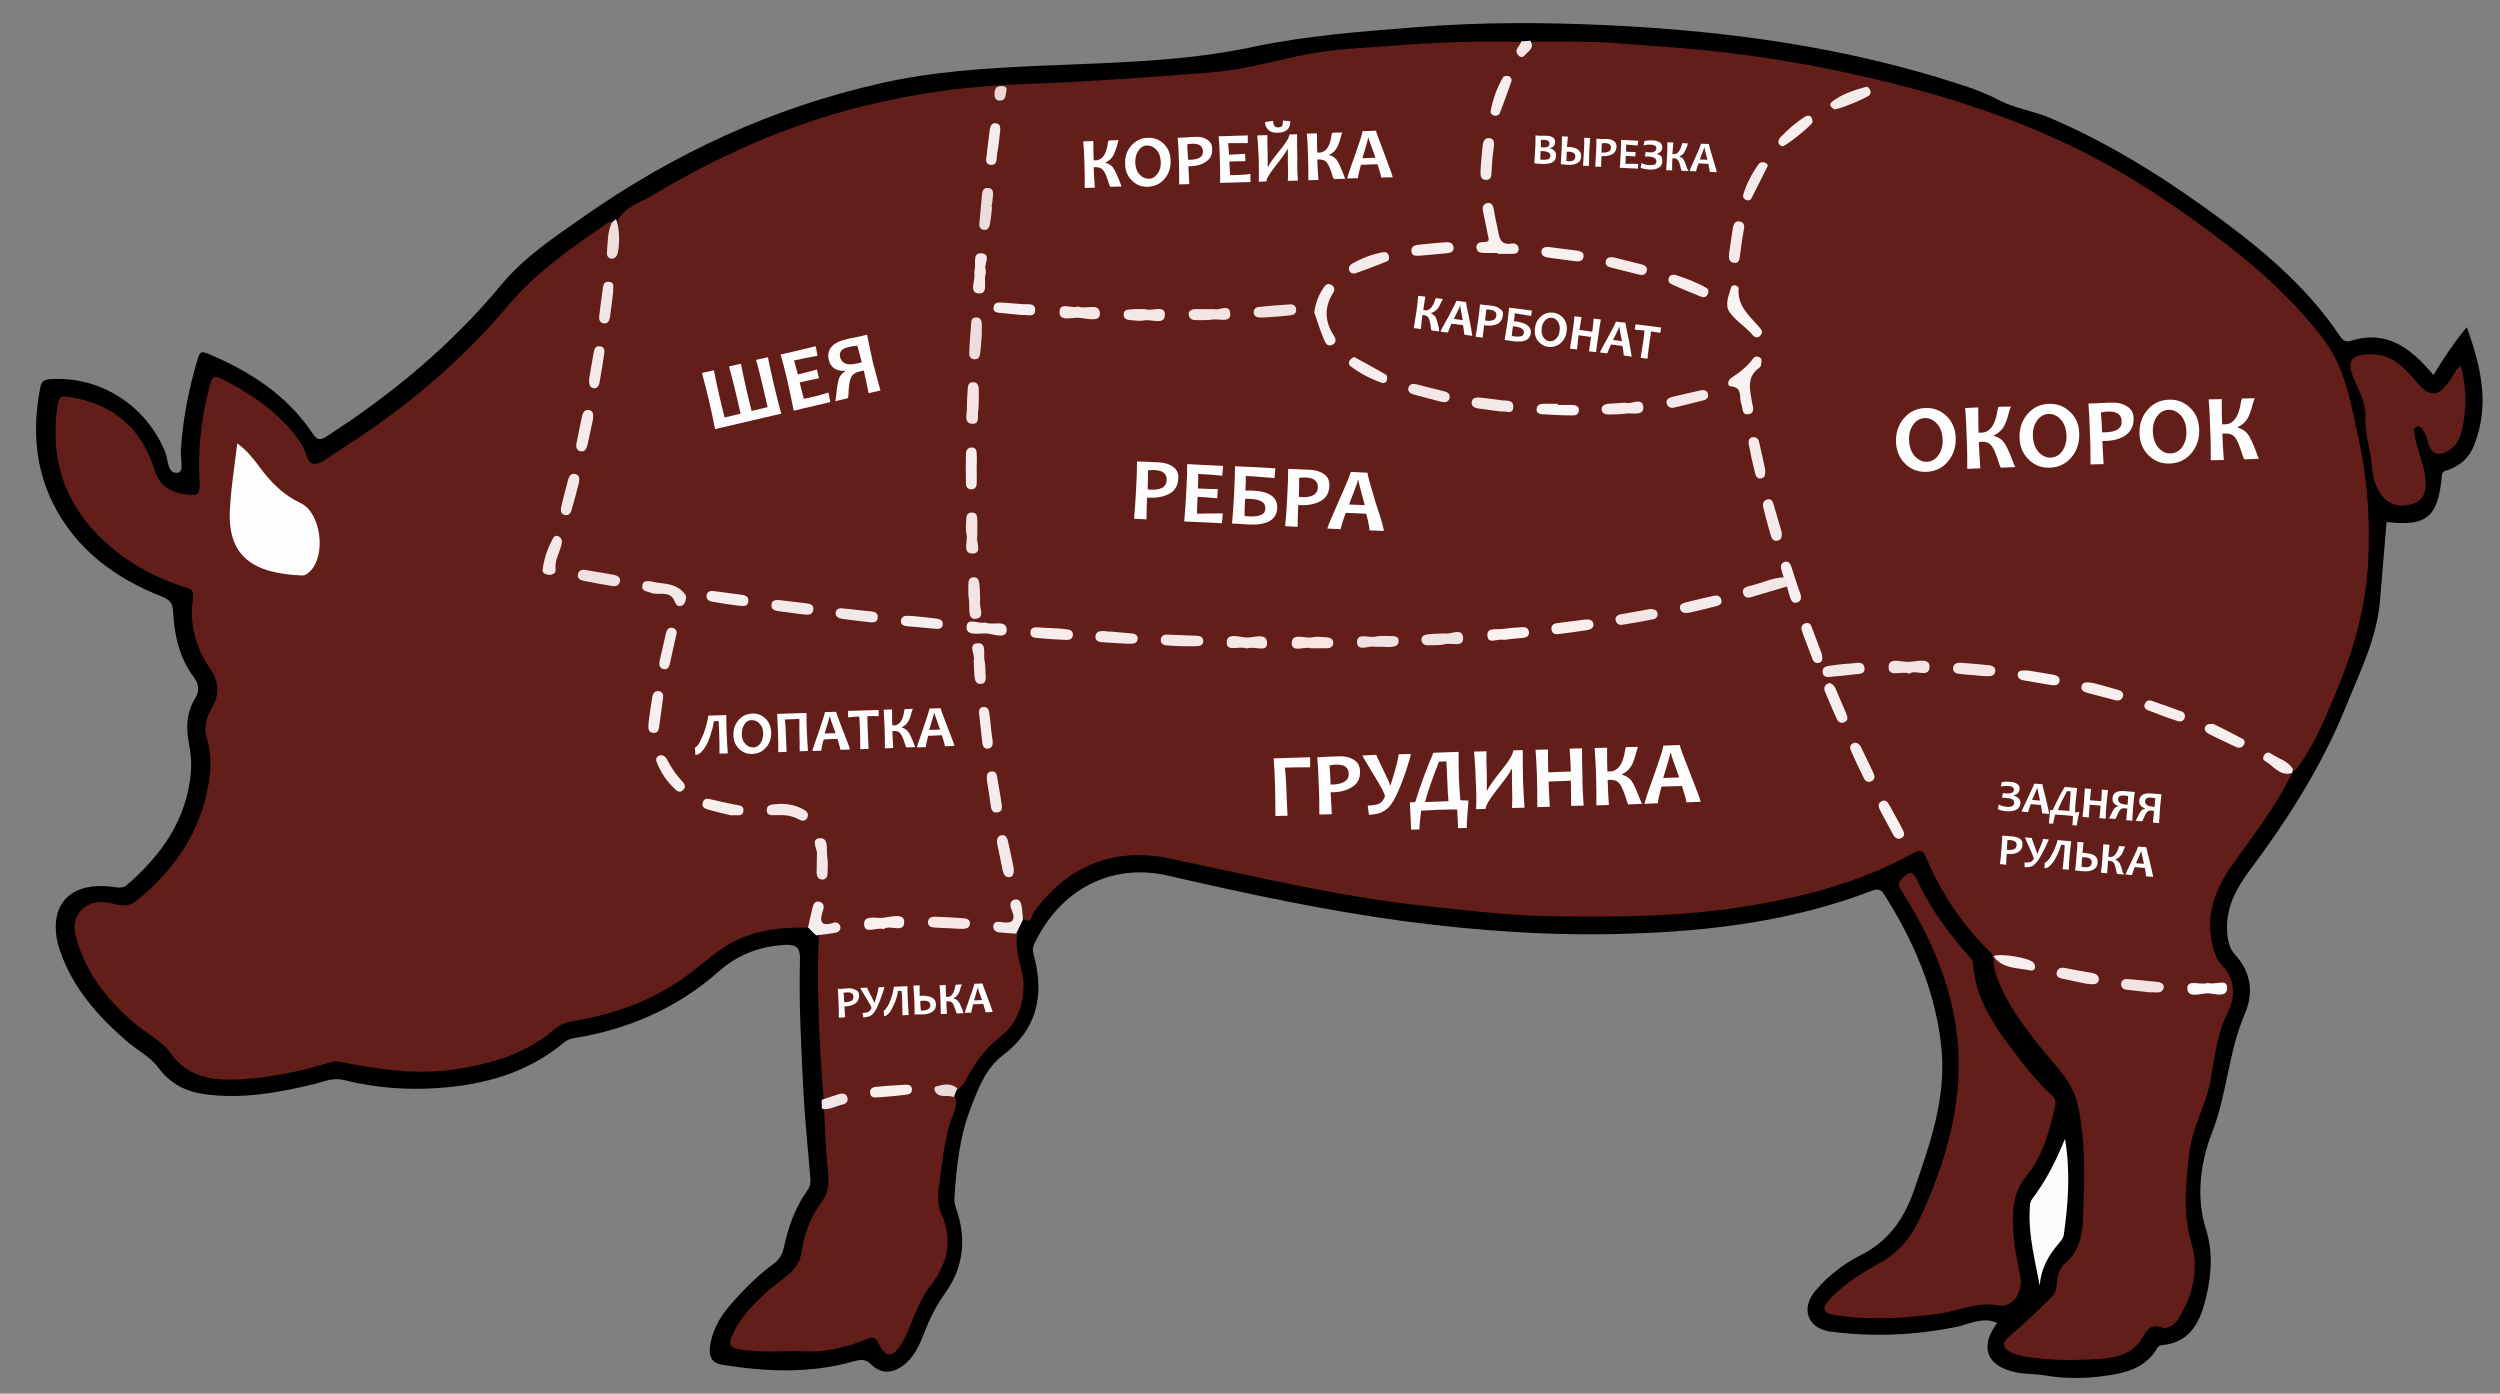<?xml version="1.0" encoding="UTF-8"?> <!-- Generator: Adobe Illustrator 24.3.0, SVG Export Plug-In . SVG Version: 6.00 Build 0) --> <svg xmlns="http://www.w3.org/2000/svg" xmlns:xlink="http://www.w3.org/1999/xlink" id="Слой_1" x="0px" y="0px" viewBox="0 0 841.9 469.3" style="enable-background:new 0 0 841.9 469.3;" xml:space="preserve"><rect x="0" y="0" width="841.9" height="469.3" fill="#808080" stroke="none"/> <style type="text/css"> .st0{fill:#641E1A;} .st1{fill:#631E1A;} .st2{fill:#FCFCFC;} .st3{fill:#F5EDED;} .st4{fill:#F3EAE9;} .st5{fill:#EEDFDE;} .st6{fill:#F6EEEE;} .st7{fill:#F1E5E5;} .st8{fill:#E9DCDB;} .st9{fill:#F3E6E5;} .st10{fill:#FEFDFD;} .st11{fill:#F7F0EF;} .st12{fill:#F8F2F1;} .st13{fill:#F7F0F0;} .st14{fill:#FAF5F5;} .st15{fill:#F2E7E6;} .st16{fill:#F4E6E5;} .st17{fill:#F5EAEA;} .st18{fill:#F4E8E7;} .st19{fill:#F7E4E3;} .st20{fill:#F3E3E3;} .st21{fill:#EFDDDD;} .st22{fill:#F4E9E8;} .st23{fill:#F6EDEC;} .st24{fill:#F0E2E2;} .st25{fill:#F0E4E3;} .st26{fill:#F4E8E8;} .st27{fill:#F1E3E2;} .st28{fill:#F2E3E3;} .st29{fill:#F2E5E4;} .st30{fill:#F2E6E6;} .st31{fill:#F3E8E8;} .st32{fill:#F7ECEC;} .st33{fill:#F5ECEC;} .st34{fill:#F3E4E3;} .st35{fill:#F5EBEB;} .st36{fill:#F4E9E9;} .st37{fill:#F7EFEF;} .st38{fill:#F8EFEE;} .st39{fill:#F6ECEB;} .st40{fill:#F4E7E7;} .st41{fill:#F6EBEB;} .st42{fill:#F7EDED;} .st43{fill:#F5E9E9;} .st44{fill:#F5E7E6;} .st45{fill:#F6EEED;} .st46{fill:#F5EBEA;} .st47{fill:#F8F1F0;} .st48{fill:#F8F0F0;} .st49{fill:#F5E7E7;} .st50{fill:#F2E4E3;} .st51{fill:#F7EEEE;} .st52{fill:#F7EEED;} .st53{fill:#F4E7E6;} .st54{fill:#FAF3F2;} .st55{fill:#ECDDDD;} .st56{fill:#F4EAEA;} .st57{fill:#FBF6F6;} .st58{fill:#F6EDED;} .st59{fill:#F3E8E7;} .st60{fill:#FAF0EF;} .st61{fill:#F6EAE9;} .st62{fill:#F4EBEA;} .st63{fill:#EEE3E2;} .st64{fill:#F4EBEB;} .st65{fill:#F9F3F3;} .st66{fill:#F5ECEB;} .st67{fill:#F7EFEE;} .st68{fill:#F4ECEB;} .st69{fill:#F6EFEE;} .st70{fill:#FCFAFA;} .st71{fill:#EAD6D5;} </style> <g> <path d="M819.5,126.3c3.3-5.5,6.7-10.7,11.2-16.1c4.9,13.4,7.8,26.3,2.5,39.7c-1.6,4.1-4.5,6.8-8.6,8.3c-1.1,0.4-2.2,0.3-2.3,2.2 c-1.3,13.9-5.1,16.9-18.6,15.4c-0.7,8.8-1.5,17.6-2.2,26.3c-1,12.7-6.7,24-11.4,35.6c-8.1,20.2-19.8,38.4-32.7,55.7 c-4.4,5.9-7.8,12.3-7.4,20c0.1,2.9,0.7,5.9,2.6,8c5.6,6.1,6.4,13.1,3.3,20.2c-5.5,12.8-5.9,26.9-11,39.9c-3.9,10-5.4,21.6-2.1,32.2 c2.6,8.2,1.9,15.9,0,23.7c-1.9,7.8-5.3,14.8-14.8,15.6c-0.5,0-1.2,0.5-1.5,0.9c-4,7.1-11.3,8.6-18.1,9.5 c-6.6,0.9-13.5,0.9-20.3-0.3c-3.1-0.5-6.3-0.3-9.4-1c-9.7-2-12.2-8.6-6.1-16.6c-5-2.2-9.5,0.5-14,1.4c-14,2.8-28.1,3.4-42.3,1.5 c-7.7-1.1-10-7.9-4.8-13.9c4.3-5,9.5-9,15.3-11.9c9.1-4.6,14.3-12,17.6-21.3c5.4-15.7,11.1-31.3,9.4-48.3 c-1.9-18.9-9.2-35.9-19.3-51.8c-1.2-1.9-2.3-1.9-4.2-1.2c-26.1,10-53.4,13.5-81.1,14.4c-25.4,0.9-50.6-0.8-75.7-4.1 c-27-3.6-53.6-9.3-80.1-15.4c-18.9-4.4-36.4,4.4-45.2,23.2c-0.7,1.5-0.2,3.1,0.2,4.6c3.3,13.2,0.5,24.2-10.7,32.7 c-5.7,4.3-8.2,11-10.7,17.5c-3.9,9.8-4.9,20.2-5.6,30.7c-0.1,1.3,0.3,2.5,0.7,3.7c3.4,9.9,2.4,19.4-3.7,28c-3,4.2-5.2,8.5-7,13.2 c-1.7,4.2-3.4,8.5-7.3,11.4c-3.7,2.7-7.5,2.8-10.7-0.4c-1.9-1.9-3.5-1.7-5.7-1.1c-14.7,4.2-29.6,3.6-44.5,1.2 c-4.5-0.7-4.5-4.2-3.9-7.4c0.9-4.5,3.1-8.6,6.1-12.1c4.5-5.3,9.4-10.3,15-14.4c1.8-1.3,2.9-2.9,3.5-5.3c1.5-6.9,3.8-13.7,8-19.5 c0.9-1.2,1.1-2.6,1-4c-0.8-10.1-1.9-20.1-2.4-30.2c-0.7-14.5-1.5-29.1-1.1-43.7c0.1-3.9-1.2-4.9-4.9-4.8 c-8.5,0.4-16.1,3.3-22.4,8.9c-14,12.4-30.4,19.5-48.7,22.5c-1.3,0.2-2.4,0.6-3.4,1.4c-12.2,10.3-26.8,14.3-42.3,15.4 c-10.8,0.8-21.5-0.1-32-2.7c-3.7-0.9-6.7,0.6-10,1.4c-12.1,2.9-24.2,5.1-36.6,3.4c-6.4-0.8-11.8-3.5-15.9-9.1 c-2.8-3.7-7.3-5.9-10.8-9c-9.5-8.3-17.7-17.5-22-29.7c-0.4-1-0.7-2.1-1-3.2c-3.1-14.4,5.9-20.4,18.1-18.9c1.9,0.2,3.6,0.8,5.3-0.6 c11.7-10.2,20.2-22.1,21.5-38.2c0.2-3,0-6-0.6-9c-1.1-5.4-1-10.7,2-15.6c1.7-2.7,1.2-5-0.6-7.4c-4.8-6.5-6.4-14-6.8-21.8 c-0.1-2.8-1-3.9-3.6-5c-16-6.3-29.3-16-37.1-32c-6-12.4-6.6-25.4-4-38.7c0.4-1.9,1.3-2.4,3.2-2.6c16.8-1.2,32.5,8.8,38.9,24.7 c1,2.5,0.6,7.3,4.2,6.8c2.2-0.3,0.8-4.9,1-7.6c0.7-10.6,2.7-20.9,5.8-31.1c0.7-2.3,1.5-2.1,3.3-1.4C84.1,125,96.6,133,105.3,146 c1.7,2.5,2.8,2.2,4.8,0.9c22-14.2,42-30.8,58.8-51.1c7.6-9.2,17.6-15.8,27.3-22.6c30.6-21.5,64-37,100.6-45.2 c17.2-3.9,34.7-5,52.2-5.8c24.4-1.1,49-1.3,72.9-6.4c18.5-3.9,37-5.2,55.7-6.7c21.3-1.7,42.7-1.6,64-0.6 c40.1,1.9,79.7,7.3,118.1,19.8c4.7,1.5,9.3,3.2,13.8,5.6c5.1,2.6,11.1,3.4,16.6,5.7c21.6,9.2,41.2,21.8,59.9,35.8 c14.3,10.7,27.7,22.5,37.8,37.5c0.9,1.4,1.9,2.5,3.8,1.9C803.9,110.9,812,117.4,819.5,126.3z"></path> <path class="st0" d="M771.9,260.3c-5.4,11.3-13.2,21-20.3,31.2c-6,8.5-9.2,17.6-6.2,28c0.5,1.8,1.2,3.8,2.4,5.1 c5,5,5.2,10.8,2.3,16.6c-3.6,7.2-4.3,15-5.7,22.7c-1.6,8.5-6.3,16.1-7.2,24.8c-1.1,10.2-2.2,20.1,0.9,30.4 c2.5,8.5,0.3,17.2-4.4,24.9c-1.2,2-3.8,3.7-5.5,3.1c-4.7-1.6-5.5,1.6-7.4,4.4c-3.6,5.2-9.6,5.9-15.2,6.2c-8,0.5-16.1,0.4-24.1-0.9 c-1.1-0.2-2.1-0.5-3.2-0.9c-3.9-1.5-4.6-3.4-1.4-6.1c4.7-3.8,8.9-8.1,13.2-12.2c1.3-1.3,2.4-2.4,2.5-4.7c0-2.7,0.8-5.8,3.1-7.7 c4.8-4.1,5.6-9.8,5.8-15.4c0.4-12.6,1-25.2-1.8-37.7c-1.9-8.5-8.1-13.7-13-20c-5.5-7-10.8-14-14-22.4c-1-2.6-1.6-5.1-1.3-7.8 c3.8,0.9,7.2,3.4,11.4,3c-3.6-1.6-7.4-2.7-11.3-3c-9.8-9.3-17.4-20.3-22.7-32.7c-1.2-2.9-1.9-3.3-4.9-1.7 c-17,9.4-35.5,14.3-54.6,17.5c-21.4,3.6-43,3.9-64.6,3.6c-15-0.1-29.8-1.9-44.6-3.5c-29.2-3.1-57.6-10-86.2-16 c-18.5-3.9-34.5,2.3-45.9,18.3c-0.7,0.9-0.6,3.7-3.1,2.2c-1.8-0.6-0.8-3-2.6-3.9c1.1,4.1-0.6,6.2-4.9,6.3c1.6,1.9,4.1,0.7,5.3,2.4 c-1.4,6.2,2.1,11.8,2,17.9c-0.2,6.7-2.4,12.6-7.6,16.6c-5.6,4.3-9.2,9.7-12.4,15.7c-0.4,0.8-1.2,1.4-1.8,2.1 c-1.5,0.3-3.1,0.2-5.1,0.5c1.2,1.3,3,1.2,3.9,2.3c1,3.6-1.3,6.6-2.1,9.7c-1.7,6.4-2.4,13-3.3,19.5c-0.5,3.4-0.7,6.9,0.8,10.3 c3.8,8.5,2,16.5-3.4,23.5c-3.3,4.2-5.2,8.9-7.1,13.7c-1,2.5-2.1,5-3.6,7.2c-2.6,3.8-4.9,3.6-6.9-0.6c-1.1-2.2-1.6-2.9-4.3-1.8 c-6.6,2.7-13.5,4.4-20.7,4.1c-7.4-0.3-14.8,0.6-22.2-0.7c-3.4-0.6-3.5-1.9-2.4-4.5c2.4-5.7,6.6-10,10.9-14.1 c2.5-2.4,5.4-4.3,8.1-6.6c2.3-1.9,3.8-4,4.4-7.4c0.9-6.1,3-12,6.8-17c2.5-3.4,2.5-6.8,2.1-10.7c-0.8-6.9-0.9-13.8-1.3-20.7 c1.5-1.8,4.1-1.3,6-2.8c-2.1-1.1-4.2,1.2-6.1-0.1c-1.5-18.4-2.4-36.7-1.7-55.2c1.4-1.7,3.9-1.1,6.1-3.1c-5.5,1.1-5.6-2.3-5.5-6.3 c-2.1,2.3-1.4,5.1-3.5,6.5c-11-0.3-21.5,1.1-30.6,7.7c-3.6,2.6-6.9,5.5-10.4,8.1c-11.7,8.7-24.9,13.4-39.1,15.7 c-2.4,0.4-4.4,1.4-6.3,3c-9.7,8.2-21.4,11.5-33.8,13.3c-12.9,1.8-25.4-0.1-37.9-2.6c-2.2-0.4-4.1,0.4-6,0.9 c-9.3,2.7-18.7,4.5-28.2,5c-8.6,0.4-17.1-0.4-23.1-8.9c-2.9-4.1-8-6.5-12-9.9c-8.4-7.2-15.3-15.5-18.9-26.1 c-1.3-3.9-2.5-8.3,0.5-11.7c3.2-3.7,7.9-3.6,12.3-2.3c2.7,0.7,4.9,0.2,7-1.5c12.6-10.4,21.3-23,24-39.5c0.9-5.3,0.8-10.3-0.7-15.3 c-1.1-3.5,0.1-7,1.8-10c2.7-4.7,2.3-8.9-0.7-13.2c-4.9-7.2-7-15.2-5.7-23.8c0.5-3.3-1.7-3.2-3.6-3.8c-11.9-4.1-22.4-10.3-30.7-19.8 c-10.5-12-13.6-26-11.3-41.4c0.4-2.7,1.3-3,4-2.6c14.4,2.2,24.1,10.3,28.4,23.9c1.9,6.2,5.2,8,10.8,8.9c3.6,0.5,4.9,0.3,4.6-3.9 c-0.6-10.4,0.4-20.8,3-31c1.4-5.6,1.6-5.6,6.7-2.9c9.8,5.3,18.7,11.7,24.9,21.3c1.4,2.1,1.4,6.1,4,6.2c2.3,0.1,4.7-2.2,7-3.6 c21.8-13.7,41.6-29.8,58.2-49.6c9.5-11.3,21.4-19.5,33.3-27.7c0.9-0.6,1.6-0.8,2.5-0.1c1.6,3.1-1.6,6.3,0.4,10.2 c0.4-4.3,1.6-7.7,0.9-11.3c2.4-4.5,7.3-5.7,11.2-8.1c22.3-13.3,45.9-24,71.2-30.2c17.7-4.4,35.7-6.9,54.1-7.5 c20.7-0.6,41.3-2.3,62-3.8c10.2-0.7,20.1-3.3,30-5.5c10.6-2.4,21.6-2.8,32.4-3.6c14.7-1.1,29.4-1.8,44.1-1.2c1,0.6-0.5,2.6,0.9,2.5 c1,0,1.8-1.5,2.1-2.7c9.2,0.1,18.5-0.2,27.7,0.5c10.1,0.8,20.1,1.4,30.2,2.4c17.2,1.8,34.3,4.5,51.1,8.3 c25.7,5.7,50.8,13.3,74.5,25c18,8.9,34.7,20.1,50.6,32.4c11.7,9,22.4,19,31.5,30.6c8.3,10.6,10.2,23.5,12.9,36.1 c2.8,13.2,3.6,26.6,2.9,40.1c-0.8,15.7-5.2,30.7-11.4,45.1c-3.7,8.7-7.2,17.5-13.2,25c-2.6-0.8-4.5-2.8-7.6-3.9 C766.5,258.6,769.7,258.7,771.9,260.3z"></path> <path class="st0" d="M692.2,372c-1.9,8.5-4.1,17.1-9.7,23.9c-5.1,6.3-4.9,13.1-4.4,20.2c0.3,4.5,1.4,9,2.2,13.5 c1.1,5.4-2.3,11-7.5,10c-7.2-1.3-13.2,1.9-19.8,2.8c-11.6,1.5-23.3,2.3-34.9,0.5c-4.3-0.6-4.8-2.3-1.8-5.5 c4.7-4.9,10.5-8.7,16.4-11.9c6.3-3.4,10.6-8.3,13.6-14.7c7.4-15.8,12.8-32.5,13.3-49.9c0.6-21.9-7.2-41.7-18.7-60.1 c-1-1.6-2.4-2.8-0.4-4.9c2.3-2.3,3.5-3,5.2,0.7c4.3,9.2,10.3,17.4,17,25c0.7,0.8,1.6,1.6,1.7,2.8c0.8,12.2,7.5,21.5,14.5,30.7 c3.3,4.4,6.8,8.7,10.8,12.6C691,368.8,692.5,369.9,692.2,372z"></path> <path class="st1" d="M828.7,123.2c2.1,7.7,2,14.8,0.3,22c-0.6,2.7-1.9,5-4.4,6.5c-3.6,2.2-6,1.1-7-2.9c-0.3-1.2-0.7-2.4-1.3-3.5 c-0.5-0.9-1.3-2.1-2.6-1.6c-1.3,0.6-0.6,1.9-0.5,2.9c0.7,5.1,3.3,9.8,3.6,15.1c0.3,3.9-0.5,6.9-4.7,8.1c-4.4,1.3-8.3-0.1-10.6-3.8 c-1.4-2.2-2.3-4.6-2.5-7.1c-0.3-6.2-2.7-12-2.4-18.2c0.2-4.4-1.7-8.3-3.5-12.2c-3.2-6.9-1.6-9.4,6-9.2c6.9,0.2,11,5,15,9.7 c3.9,4.6,6.7,4.8,10.3-0.1C825.9,127.4,826.3,125,828.7,123.2z"></path> <path class="st2" d="M686.9,433c-1.6-8.6-3.7-16.6-3.4-24.8c0.1-1.6-0.1-3.2,0.9-4.5c4.7-6.2,8.1-13,11-20.2 c1.9,10.9,1.1,21.7-0.4,32.4c-0.2,1.1-1.1,2.2-1.9,3.1C689.8,422.9,687.3,427.2,686.9,433z"></path> <path class="st3" d="M272.1,312.3c0.5-2.2,1-4.3,1.5-6.5c0.3-1.3,0.8-2.6,2.5-2.1c1.3,0.4,1.5,1.6,1.1,2.7 c-1.2,3.6-1.1,5.9,3.7,4.3c1-0.3,1.9,0.4,2.1,1.4c0.2,1.1-0.6,1.8-1.6,2c-2.2,0.4-4.4,0.6-6.5,0.9 C274,314.3,273.1,313.3,272.1,312.3z"></path> <path class="st4" d="M342.2,314.4c-1.9-0.1-3.8-0.2-5.6-0.4c-1.1-0.1-2.2-0.7-2.1-2.1c0.1-1.5,1.4-1.6,2.5-1.4 c3.9,0.7,5.3-0.5,3.6-4.3c-0.5-1.2-0.6-2.7,0.9-3.2c1.9-0.6,2.4,1.1,2.6,2.5c0.2,1.4,0.3,2.8,0.4,4.2 C343.8,311.2,343,312.8,342.2,314.4z"></path> <path class="st5" d="M207.4,73.8c1.4,2,1.5,11.4,0,12.7c-0.4,0.4-1.1,0.7-1.6,0.6c-1.1-0.2-1.5-1.1-1.4-2.1 c0.3-3.4,0.1-6.9,1.7-10.1C206.5,74.5,207,74.2,207.4,73.8z"></path> <path class="st6" d="M771.9,260.3c-4.3,1.3-6.4-2.6-9.4-4.2c-0.6-0.4-0.4-1.4,0.2-2.1c0.6-0.7,1.5-0.7,2.1-0.2 c2.5,1.7,5.8,2.4,7.4,5.3C772.1,259.5,772,259.9,771.9,260.3z"></path> <path class="st7" d="M276.7,370.4c1.9-0.7,3.8-1.3,5.7-1.9c1.3-0.4,2.6-0.4,3,1.2c0.3,1.4-0.7,2.1-1.8,2.3 c-2.3,0.5-4.3,1.9-6.8,1.4C276.7,372.4,276.7,371.4,276.7,370.4z"></path> <path class="st8" d="M321.2,369.4c-0.2,0-0.3,0-0.5-0.1c-2-0.6-4.6,0.6-5.9-1.9c-0.3-0.6-0.1-1.4,0.6-1.6c2.4-0.6,4.8-1.2,7,0.7 C322,367.5,321.6,368.5,321.2,369.4z"></path> <path class="st9" d="M515.4,13.7c1.6,2.6-0.9,3.6-2.1,5.1c-0.6,0.7-1.6,0.4-2.1-0.3c-1.5-1.9,0.8-3,1.1-4.6 C513.4,13.9,514.4,13.8,515.4,13.7z"></path> <path class="st10" d="M79.9,149.3c3.5,2.6,5.5,5.3,7.6,8.1c3.7,5,7.9,9.3,13.7,12c6.9,3.2,8.7,17.5,3.3,22.9 c-0.8,0.8-1.6,1.5-2.8,1.5c-16.3-0.7-25.6-6.2-24.2-23.4C77.9,163.6,79,156.9,79.9,149.3z"></path> <path class="st11" d="M504.3,85.2c-1.3,0-2.5,0-3.8,0c-1.4-0.1-3.1,0.2-3.3-1.8c-0.1-1.7,1.3-1.9,2.6-1.9c2.4,0,1.3-1.6,1.2-2.6 c-0.5-2.6-1.1-5.3-1.6-7.9c-0.3-1.2,0.1-2.3,1.4-2.6c1.3-0.3,2,0.6,2.2,1.9c0.4,2.2,0.8,4.4,1.3,6.5c0.6,2.6,0.5,6,4.9,5.2 c1-0.2,2.3,0.5,2.2,1.9c0,1.5-1.2,1.6-2.4,1.6c-1.6,0-3.2,0-4.7,0C504.3,85.4,504.3,85.3,504.3,85.2z"></path> <path class="st12" d="M593,122.9c0.2-0.3,0,0.6-0.6,1c-4.3,3.1-3.1,7.3-2.4,11.5c0.3,1.6,1.2,3.9-1.4,4.1c-2.2,0.2-1.6-2.2-2.2-3.5 c-0.9-2,0.7-5.5-3.5-5.9c-1.4-0.1-1.1-2.1,0.2-2.9c2.8-1.8,5.4-3.8,7.3-6.5c0.5-0.7,1.3-0.8,2.1-0.4 C593.1,120.6,593.5,121.1,593,122.9z"></path> <path class="st13" d="M442.6,105.2c0.4-3.1,1.4-5.7,3-8.1c0.6-1,1.4-1.9,2.7-1.2c1.2,0.7,1.3,1.7,0.6,2.8c-3,4.8-2.8,9.5,0.2,14.2 c0.8,1.2,1.1,2.4-0.4,3.2c-1.6,0.8-2.4-0.6-2.8-1.7C444.6,111.5,443.7,108.3,442.6,105.2z"></path> <path class="st14" d="M593.4,111.9c-0.7,2-2.1,2.2-3.2,0.9c-2.4-2.8-5.6-4.7-7.7-7.6c-1.8-2.5-0.3-5.8,0.5-8.5 c0.3-1.1,2.6-0.6,2.5,0.5c-0.5,6.2,4.1,9.5,7.4,13.5C593.2,111,593.3,111.5,593.4,111.9z"></path> <path class="st15" d="M219.7,195.9c3.2,0.8,7.3,0.2,10.4,3.5c1,1,1.1,1.7,0.8,2.8c-0.3,0.9-0.7,1.8-1.8,1.9 c-1.2,0.1-1.5-0.7-1.9-1.6c-1.6-3.9-5.4-1.8-8.1-2.9c-1.3-0.5-3.1-0.5-2.8-2.4C216.4,195.6,217.9,195.5,219.7,195.9z"></path> <path class="st16" d="M601.8,197.5c-3.6,1.1-7.2,2.1-10.8,3.2c-1.5,0.5-3.3,1.3-4-0.9c-0.5-1.8,1.2-2.3,2.7-2.6 c3.7-0.9,7.1-2.6,11-2.8C603.2,194.7,602.6,196.1,601.8,197.5z"></path> <path class="st17" d="M600,179.2c0.1,1.4,0,2.4-1.1,2.8c-1.4,0.5-2.2-0.4-2.5-1.5c-1-3.2-1.8-6.4-2.6-9.6c-0.4-1.3,0.1-2.3,1.3-2.7 c1.1-0.4,1.8,0.4,2.1,1.4C598.2,172.9,599.1,176.3,600,179.2z"></path> <path class="st18" d="M385.7,104.1c2.1,0.9,6.6-1.6,6.6,1.8c0,3.8-4.5,1.5-7,2c-1.5,0.3-3.1,0-4.7-0.1c-1.2-0.1-2.3-0.5-2.2-1.9 c0-1.5,1.2-1.7,2.3-1.7C382.3,104,383.9,104.1,385.7,104.1z"></path> <path class="st19" d="M441.4,218.3c-1.8-0.7-6.4,1.6-6.4-1.6c0-3.9,4.5-1.5,7-2.1c1.5-0.3,3.1-0.1,4.7,0c1.2,0.1,2.3,0.5,2.3,1.9 c0,1.4-1.1,1.8-2.3,1.8C445.1,218.3,443.5,218.3,441.4,218.3z"></path> <path class="st20" d="M329.1,180.8c-0.5,1.4,1.8,5.5-1.4,5.6c-3.8,0.2-1.7-4.1-2.2-6.4c-0.4-1.7-0.2-3.4-0.1-5.2 c0-1.2,0.4-2.2,1.9-2.2c1.5,0,1.8,1.1,1.8,2.2C329.2,176.5,329.1,178.2,329.1,180.8z"></path> <path class="st21" d="M330.6,113.3c-0.1,1.5-0.3,3.6-0.5,5.6c-0.1,1.2-0.6,2.2-2,2.1c-1.1-0.1-1.8-0.9-1.7-1.9 c0.1-3.6,0.4-7.2,0.7-10.8c0.1-0.9,0.7-1.4,1.6-1.4c1.2-0.1,1.8,0.8,1.9,1.7C330.7,110,330.6,111.4,330.6,113.3z"></path> <path class="st22" d="M363.1,103.2c2.5,1.2,7.4-1.6,7.3,2.6c-0.1,2.9-4.8,1.3-7.4,1.2c-2.2-0.1-6.3,1.4-6.2-2 C356.9,101.5,360.9,104.1,363.1,103.2z"></path> <path class="st18" d="M419.8,218.4c-2.3-1.1-6.7,1.4-6.7-2.1c0-3.4,4.4-1.7,6.7-1.6c2.4,0.1,7-1.9,6.9,2 C426.7,219.9,422.2,217.4,419.8,218.4z"></path> <path class="st23" d="M704.9,230c2.3,0.6,5.3,1.4,8.3,2.3c1.2,0.3,2.1,1,1.7,2.3c-0.4,1.2-1.4,1.5-2.6,1.2c-3-0.8-6-1.6-9.1-2.4 c-1.2-0.3-2.6-0.8-2.2-2.4C701.4,229.5,702.9,229.7,704.9,230z"></path> <path class="st24" d="M205.8,197.3c-3.1-0.5-6.2-1.1-9.2-1.7c-1.1-0.2-2.2-0.7-2-2.1c0.3-1.6,1.5-1.8,2.9-1.5 c2.9,0.5,5.8,1,8.8,1.5c1.3,0.2,2.7,0.7,2.5,2.2C208.5,197.4,207.1,197.6,205.8,197.3z"></path> <path class="st25" d="M486.8,213.3c1.7,0.4,5.6-2,5.9,1.3c0.4,3.6-3.8,1.8-5.9,2.3c-1.8,0.5-3.7,0.3-5.6,0.4 c-1.2,0.1-2.3-0.3-2.5-1.6c-0.2-1.6,1.1-2,2.4-2.1C482.8,213.4,484.5,213.4,486.8,213.3z"></path> <path class="st26" d="M702.7,331.3c-1.9-0.4-5-1-8.1-1.7c-1.2-0.2-2.2-0.7-2-2.1c0.3-1.5,1.5-1.8,2.9-1.5c2.9,0.6,5.8,1.1,8.8,1.6 c1.3,0.2,2.6,0.8,2.5,2.3C706.6,331.6,705.1,331.6,702.7,331.3z"></path> <path class="st27" d="M724.2,334.2c-2.8-0.3-5.5-0.6-8.1-0.9c-1-0.1-1.8-0.8-1.8-1.8c0-1.4,1-1.9,2.2-1.8c3.4,0.3,6.8,0.6,10.3,1 c1.2,0.1,2.2,1,1.8,2.2C727.7,335,725.6,333.9,724.2,334.2z"></path> <path class="st28" d="M425.9,106.9c-0.1,0-1,0.1-2,0c-1-0.1-1.8-0.7-1.7-1.9c0-0.9,0.7-1.5,1.5-1.6c3.6-0.4,7.2-0.7,10.8-0.9 c1-0.1,1.9,0.5,2,1.7c0.1,1.5-1,1.9-2.1,2C431.8,106.5,429.3,106.7,425.9,106.9z"></path> <path class="st29" d="M409,104.1c1.3,0.6,5.3-2.1,5.3,1.7c0.1,3-3.8,1.5-5.9,1.8c-1.9,0.3-3.8,0.2-5.7,0.2c-1.2,0-2.2-0.4-2.4-1.8 c-0.1-1.5,1-1.8,2.1-1.9C404.4,104.1,406.3,104.1,409,104.1z"></path> <path class="st22" d="M198.4,127.6c0.5-2.8,1-6.1,1.6-9.3c0.2-1,0.7-1.8,1.9-1.7c1.5,0.1,1.8,1.2,1.6,2.4c-0.5,3.3-1,6.5-1.6,9.8 c-0.2,1.1-0.8,2.2-2.2,1.9C198.4,130.4,198.4,129.1,198.4,127.6z"></path> <path class="st23" d="M456,120.2c3.7,2,7.3,4,10.8,6c0.3,0.2,0.4,1.2,0.3,1.7c-0.2,0.9-1.1,1.3-1.8,1c-3.7-1.3-7.2-3.1-10.4-5.5 c-0.7-0.5-0.9-1.4-0.3-2.1C454.9,120.8,455.4,120.6,456,120.2z"></path> <path class="st30" d="M485.3,135.3c-2.9-0.8-5.8-1.5-8.7-2.3c-1.3-0.3-2.7-0.9-2.3-2.4c0.4-1.5,1.7-1.5,3.1-1.1 c2.9,0.8,5.8,1.5,8.7,2.2c1.3,0.3,2.5,0.9,2,2.6C487.6,135.5,486.5,135.6,485.3,135.3z"></path> <path class="st26" d="M573,131.4c0.8-0.1,2,0,2.2,1.4c0.2,1.1-0.5,1.8-1.5,2c-3.4,0.9-6.7,1.7-10.1,2.5c-1,0.2-2-0.3-2.3-1.3 c-0.4-1.4,0.6-2,1.7-2.3C566.2,132.9,569.5,132.2,573,131.4z"></path> <path class="st31" d="M505.5,138.6c-2.4-0.3-4.9-0.7-7.4-1c-1.3-0.2-2.7-0.6-2.5-2.2c0.2-1.6,1.7-1.6,3-1.5c2.3,0.3,4.7,0.5,7,0.9 c1.6,0.2,4.1-0.3,4,2.2C509.6,139.8,507.1,138.3,505.5,138.6z"></path> <path class="st32" d="M547.3,135.6c1.9,0.8,5.8-2.1,6.1,1.4c0.3,3.3-3.9,1.9-6.1,2.3c-1.8,0.3-3.8,0.2-5.7,0.3c-1,0-2-0.4-2.2-1.4 c-0.3-1.4,0.8-2,1.9-2.2C543.2,135.8,545.1,135.8,547.3,135.6z"></path> <path class="st33" d="M328.9,157.8c0,1.7,0.1,3.5,0,5.2c0,1-0.7,1.8-1.8,1.8c-1.1,0-1.8-0.8-1.8-1.8c-0.1-3.4-0.1-6.9,0-10.3 c0-1.2,0.8-2.1,2.1-2c1.2,0.1,1.5,1,1.5,2C329,154.4,329,156.1,328.9,157.8C329,157.8,329,157.8,328.9,157.8z"></path> <path class="st34" d="M643,226.9c-2.6-1.2-7,1.5-7-2.3c0-3.4,4.4-1.6,6.8-1.7c2.4-0.1,7-1.5,7,1.5C649.7,228.7,645,225.2,643,226.9 z"></path> <path class="st23" d="M248.9,204c-3.1-0.4-5.9-0.8-8.7-1.3c-1.2-0.2-2.6-0.7-2.2-2.4c0.3-1.4,1.6-1.4,2.7-1.2 c2.8,0.3,5.6,0.8,8.4,1.1c1.4,0.2,3.1,0.3,2.9,2.3C251.8,204.7,249.9,203.9,248.9,204z"></path> <path class="st35" d="M569.1,206.3c-1.8,0.3-2.9,0.1-3.3-1.2c-0.4-1.4,0.7-2,1.8-2.2c3.2-0.8,6.4-1.6,9.7-2.3 c1-0.2,1.9,0.1,2.3,1.1c0.5,1.4-0.3,2.1-1.5,2.4C574.9,204.9,571.7,205.7,569.1,206.3z"></path> <path class="st36" d="M270.4,206.9c-2.8-0.4-5.6-0.7-8.4-1.1c-1.2-0.2-2.3-0.6-2.2-2c0-1.8,1.5-1.8,2.8-1.7c2.8,0.3,5.6,0.7,8.4,1 c1.4,0.2,3.2,0.3,2.9,2.3C273.5,207.4,271.8,207,270.4,206.9z"></path> <path class="st37" d="M309.8,207.7c2,0.2,4.1,0.4,6.1,0.7c1,0.2,1.7,0.8,1.6,1.9c-0.1,1.2-1,1.5-2,1.5c-3.3-0.3-6.6-0.6-9.8-0.9 c-1.2-0.1-2.3-0.3-2.3-1.7c0-1.7,1.4-1.9,2.7-1.8C307.3,207.4,308.5,207.6,309.8,207.7C309.8,207.7,309.8,207.7,309.8,207.7z"></path> <path class="st38" d="M525.1,213.5c-1.2,0.2-2.4,0-2.6-1.4c-0.3-1.6,0.8-2.2,2.2-2.3c3.1-0.4,6.2-0.8,9.4-1.2 c1.2-0.1,2.3,0.2,2.5,1.5c0.2,1.4-1,1.9-2.1,2.1C531.4,212.7,528.2,213.1,525.1,213.5z"></path> <path class="st39" d="M354,211.5c1.9,0.1,3.8,0.2,5.7,0.5c1,0.1,1.7,0.8,1.6,1.9c-0.1,1.2-1,1.6-2,1.6c-3.2-0.1-6.3-0.3-9.5-0.6 c-1.2-0.1-2.8-0.1-2.8-1.8c0-2.1,1.7-1.9,3.1-1.8C351.5,211.4,352.7,211.5,354,211.5C354,211.6,354,211.5,354,211.5z"></path> <path class="st40" d="M617.8,227.8c-1.5,0.1-3.7,0.8-4-1.3c-0.3-2.4,2.1-2.2,3.8-2.5c2-0.3,4.1-0.5,6.1-0.6 c1.7-0.1,3.9-0.9,4.2,1.6c0.2,2.2-2,1.9-3.5,2.1C622.2,227.4,620,227.6,617.8,227.8z"></path> <path class="st9" d="M665.1,227.4c-1.6-0.1-3.2-0.2-4.7-0.4c-1.3-0.1-2.7-0.3-2.7-2c0.1-1.6,1.5-1.9,2.8-1.8c3,0.2,6,0.5,9,0.8 c1.4,0.1,2.7,0.6,2.4,2.2c-0.2,1.3-1.4,1.6-2.6,1.5C667.9,227.7,666.5,227.6,665.1,227.4C665.1,227.4,665.1,227.4,665.1,227.4z"></path> <path class="st26" d="M341.4,292.5c0,1.6-0.1,2.8-1.5,2.9c-1.4,0.1-1.9-1-2.2-2.1c-0.7-3.1-1.2-6.2-1.9-9.3 c-0.2-1.2,0.1-2.4,1.3-2.7c1.3-0.3,2,0.5,2.3,1.8C340.2,286.4,340.8,289.6,341.4,292.5z"></path> <path class="st41" d="M630,31c-0.1,0.3-0.2,0.6-0.3,0.9c-0.5,0.9-11.1,5.3-12,4.9c-1.2-0.6-1.9-1.7-0.7-2.6 c3.3-2.5,7.2-3.8,11.2-4.9C629.2,29,629.7,29.9,630,31z"></path> <path class="st42" d="M735.8,241.3c-0.1,1.2-1.1,1.9-2.2,1.6c-3.5-1.1-6.9-2.4-10.2-3.7c-0.9-0.3-1.6-1.1-1.1-2.2 c0.4-0.9,1.3-1.4,2.3-1c3.3,1.1,6.6,2.3,9.8,3.5C735.1,239.6,735.8,240.1,735.8,241.3z"></path> <path class="st43" d="M502.6,53.1c-0.1,1.6-0.2,3.1-0.3,4.7c-0.1,1.3,0,2.7-1.8,2.8c-2,0-2-1.7-1.9-3.1c0.1-2.8,0.4-5.6,0.7-8.4 c0.1-1.3,0.6-2.7,2.2-2.6c1.7,0.1,1.7,1.6,1.6,2.9C502.9,50.6,502.8,51.9,502.6,53.1C502.7,53.1,502.6,53.1,502.6,53.1z"></path> <path class="st42" d="M564,92.5c3.6,1.2,7.3,2.5,10.7,4.5c0.7,0.4,0.8,1.3,0.4,2.1c-0.4,0.8-1.2,1.2-2,0.9c-3.5-1.4-7-2.8-10.4-4.4 c-0.8-0.4-1-1.2-0.7-2C562.2,92.8,562.9,92.5,564,92.5z"></path> <path class="st44" d="M319.9,312.6c-1.9-0.1-3.8-0.1-5.7-0.3c-1-0.1-1.8-0.7-1.7-1.8c0.1-1.4,1.1-1.8,2.3-1.8 c3.1,0.1,6.3,0.3,9.4,0.5c1.3,0.1,2.7,0.4,2.4,2.1c-0.2,1.3-1.4,1.5-2.6,1.5C322.8,312.8,321.4,312.7,319.9,312.6 C319.9,312.6,319.9,312.6,319.9,312.6z"></path> <path class="st45" d="M624.7,250.1c0.9,0.1,1.5,0.6,1.9,1.3c1.4,2.9,2.9,5.9,4.3,8.9c0.5,1.1,0.6,2.2-0.7,2.8 c-1,0.5-1.9,0.1-2.4-0.8c-1.6-3.2-3.2-6.5-4.6-9.8C622.7,251.2,623.5,250.3,624.7,250.1z"></path> <path class="st29" d="M555.7,205.1c1.3,0,2.4,0.3,2.5,1.6c0.1,1.1-0.7,1.8-1.7,1.9c-3.4,0.7-6.8,1.3-10.2,1.8 c-1.1,0.2-1.9-0.4-2.2-1.4c-0.3-1.1,0.5-1.9,1.5-2.1C549,206.3,552.4,205.7,555.7,205.1z"></path> <path class="st46" d="M199.7,141.2c-0.6,2.7-1.2,5.7-1.9,8.8c-0.3,1.2-0.9,2.2-2.2,2c-1.3-0.2-1.7-1.3-1.5-2.5 c0.6-3.2,1.3-6.5,2-9.7c0.3-1.1,1.1-2,2.4-1.7C199.9,138.5,199.8,139.7,199.7,141.2z"></path> <path class="st36" d="M332,90.9c-0.1,0.9,0,1.2-0.1,1.5c-0.8,2.3,1.2,6.8-2.5,6.4c-3.2-0.3-0.8-4.5-1.3-6.9c0-0.1,0-0.3,0-0.5 c0.8-2.1-0.9-6.3,2.3-6.1C334.2,85.5,331,89.5,332,90.9z"></path> <path class="st47" d="M530.8,88c-3.4-0.5-6.6-0.8-9.7-1.3c-1.1-0.2-2.2-0.8-2-2.1c0.2-1.4,1.4-1.5,2.6-1.4c3.1,0.4,6.2,0.8,9.4,1.2 c1.1,0.2,2.3,0.5,2.2,1.9C533.1,88,531.8,88.1,530.8,88z"></path> <path class="st9" d="M327.9,222.4c0.7-1.7-2.3-5.6,1.4-5.8c3.2-0.2,1.7,3.9,2.3,6.1c0.3,1.3,0.2,2.8,0.3,4.2 c0.1,1.4,0.3,3.3-1.5,3.4c-2.1,0.2-2.2-1.8-2.3-3.4C328,225.5,328,224.1,327.9,222.4z"></path> <path class="st48" d="M478.1,86.1c-1,0-2.8,0.4-2.8-1.7c0-1.6,1.4-1.9,2.7-2c2.8-0.3,5.7-0.6,8.5-0.8c1.3-0.1,2.7-0.1,3,1.6 c0.2,1.7-1.1,2-2.5,2.1C484.2,85.6,481.3,85.8,478.1,86.1z"></path> <path class="st49" d="M275.1,287.9c0.5-1.4-2.4-5.3,0.8-5.6c3.4-0.4,2.3,4,2.7,6.4c0.3,1.7,0.1,3.4,0.1,5.2c0,1.2-0.4,2.3-1.8,2.3 c-1.4,0-1.8-1.1-1.9-2.2C275,292.1,275.1,290.4,275.1,287.9z"></path> <path class="st50" d="M330.1,202.1c-0.7,1.9,2.1,6.1-1.7,6.3c-2.8,0.2-1.7-4.1-2.1-6.4c-0.3-1.7-0.2-3.5-0.2-5.2 c0-1.2,0.3-2.3,1.7-2.4c1.4-0.1,1.9,0.9,2,2.1C330,198.3,330,200,330.1,202.1z"></path> <path class="st30" d="M195,162.4c-0.8,3.2-1.6,6.2-2.5,9.3c-0.3,1.1-1,2.1-2.4,1.7c-1.4-0.4-1.3-1.7-1.1-2.7 c0.7-3.1,1.5-6.1,2.3-9.1c0.3-1.1,0.8-2.2,2.2-2C195.3,159.8,195.1,161.2,195,162.4z"></path> <path class="st51" d="M616,230c1.3,0.3,1.8,1.1,2.2,2c1.1,2.7,2.4,5.5,3.5,8.2c0.5,1.2,0.9,2.5-0.8,3.1c-1.3,0.4-2.1-0.5-2.5-1.5 c-1.3-2.9-2.5-5.8-3.7-8.6C613.9,231.5,614.6,230.5,616,230z"></path> <path class="st20" d="M329.6,135.7c-0.1,0.9,0,1.9-0.2,2.8c-0.3,1.7,0.7,4.5-2.2,4.2c-2.6-0.3-1.6-3-1.6-4.7c0-2.4,0.1-4.7,0.3-7.1 c0.1-1.2,0.3-2.2,1.8-2.2c1.4,0,1.8,1,1.9,2.2c0.1,1.6,0,3.1,0,4.7C329.6,135.7,329.6,135.7,329.6,135.7z"></path> <path class="st52" d="M218.5,242.6c0.3-2.2,0.7-5.1,1.2-8.1c0.2-0.9,0.7-1.8,1.9-1.8c1.4,0.1,1.9,1.1,1.7,2.3 c-0.4,3-0.8,5.9-1.2,8.9c-0.2,1.3-0.2,3.2-2.3,2.9C218,246.5,218.3,244.8,218.5,242.6z"></path> <path class="st53" d="M187.5,180.4c1.7,0.5,1.9,1.6,1.6,3c-0.7,2.8-2.4,5.4-2,8.5c0.1,1-0.8,1.6-1.9,1.7c-1.2,0-2.6-0.5-2.5-1.6 c0.5-3.9,1.7-7.5,3.7-11C186.5,180.6,187.1,180.6,187.5,180.4z"></path> <path class="st32" d="M331.7,209.6c2.5,1.2,7.5-1.2,7.3,2.7c-0.2,3.2-4.8,1-7.3,1c-2.2,0-6.4,0.9-6.2-2.2 C325.7,207.7,329.6,210.3,331.7,209.6z"></path> <path class="st54" d="M506.4,215.5c-1.9-0.6-5.3,1.7-5.5-1.4c-0.3-3,3.2-2,5.2-2.3c2.2-0.3,4.4-0.5,6.6-0.6 c1.2-0.1,2.2,0.5,2.2,1.9c0,1.1-0.9,1.6-1.9,1.7C510.7,215,508.5,215.2,506.4,215.5z"></path> <path class="st55" d="M334.1,69.7c-0.2,2-0.4,4.1-0.8,6.1c-0.2,1-0.9,1.8-2,1.6c-1.1-0.1-1.6-1-1.5-2c0.3-3.3,0.6-6.6,0.9-9.9 c0.1-1.2,0.5-2.3,1.9-2.2c1.8,0,1.9,1.4,1.8,2.7c-0.1,1.3-0.3,2.5-0.5,3.8C334,69.7,334,69.7,334.1,69.7z"></path> <path class="st56" d="M332.4,263.2c-0.1-1.7-0.4-3.1,1.4-3.4c1.8-0.2,1.9,1.3,2.1,2.5c0.5,2.8,1,5.6,1.4,8.4 c0.2,1.3,0.3,2.7-1.5,2.9c-1.7,0.2-2-1.1-2.2-2.5C333.3,268.4,332.8,265.6,332.4,263.2z"></path> <path class="st37" d="M613.5,220.2c0.4,1.8,0.2,2.7-0.9,3c-1,0.3-1.8-0.2-2.2-1.2c-1.2-3.2-2.5-6.4-3.6-9.6 c-0.3-0.9-0.2-1.9,0.9-2.4c1-0.5,2-0.1,2.3,0.9C611.3,214.2,612.5,217.6,613.5,220.2z"></path> <path class="st57" d="M524.7,136.4c1.7,0,3.4-0.1,5.2,0c1,0.1,1.8,0.5,1.8,1.7c0,1.2-0.8,1.8-1.8,1.8c-3.6,0-7.2-0.2-10.8-0.4 c-1-0.1-1.8-0.7-1.6-1.9c0.1-1.1,1-1.6,2-1.6c1.7-0.1,3.4,0,5.2,0C524.7,136.1,524.7,136.2,524.7,136.4z"></path> <path class="st58" d="M246.3,274.6c-2.1-0.5-4.7-1.1-7.3-1.8c-1.3-0.4-3-0.8-2.3-2.7c0.6-1.6,1.9-1.1,3.2-0.8 c2.4,0.6,4.9,1.1,7.3,1.6c1.5,0.3,3.6,0.2,3.1,2.5C249.9,275.2,248,274.3,246.3,274.6z"></path> <path class="st37" d="M745.4,243.8c2.9,1.4,6.4,3.2,9.8,5c0.8,0.4,0.9,1.3,0.4,2.1c-0.6,0.9-1.5,1.1-2.5,0.7 c-3.1-1.5-6.3-2.9-9.4-4.5c-0.9-0.5-1.5-1.3-1.1-2.3C743,243.9,743.8,243.7,745.4,243.8z"></path> <path class="st59" d="M263.7,270.7c1.9,0.1,4.4,0.5,6.7,1.8c1.2,0.6,2.2,1.5,1.4,3c-0.7,1.2-1.8,1-2.9,0.4 c-2.3-1.3-4.8-1.5-7.3-1.4c-1.4,0-3.3,0.4-3.4-1.5c-0.1-2.2,1.9-2.1,3.5-2.2C262.1,270.7,262.6,270.7,263.7,270.7z"></path> <path class="st60" d="M297.6,312.9c-2.5-0.8-6.4,1.9-6.6-1.6c-0.2-3.3,4-2,6.1-2.2c2.5-0.2,7.3-1.8,7.4,1.2 C304.7,314.6,299.6,311.2,297.6,312.9z"></path> <path class="st7" d="M206.5,98.4c-0.4,2.9-0.7,5.7-1.1,8.5c-0.2,1.2-0.8,2.2-2.1,2c-1.3-0.2-1.7-1.3-1.5-2.5 c0.3-2.8,0.7-5.6,1.1-8.4c0.2-1.3,0.1-3.3,2.1-3.1C207.3,95,206.3,97.1,206.5,98.4z"></path> <path class="st61" d="M374.2,212.7c2.9,0.3,4.9,0.4,6.9,0.6c1.2,0.1,2.2,0.6,2,2c-0.2,1.4-1.4,1.5-2.6,1.5c-3-0.1-6-0.3-9-0.5 c-1.3-0.1-2.7-0.3-2.6-2c0.1-1.7,1.5-1.8,2.8-1.8C372.9,212.7,374,212.7,374.2,212.7z"></path> <path class="st62" d="M594.4,157.9c0.1,1.6,0.2,2.8-1.2,3.2c-1.4,0.3-2-0.8-2.2-1.9c-0.8-3.2-1.5-6.4-2.1-9.6 c-0.2-1.1,0.1-2.3,1.5-2.4c1.1-0.1,1.8,0.7,2,1.6C593.1,151.9,593.8,155.1,594.4,157.9z"></path> <path class="st53" d="M397.8,217.6c-1.7-0.1-3.5-0.1-5.2-0.3c-1-0.1-1.8-0.7-1.7-1.9c0.1-1.1,0.9-1.7,1.9-1.7 c3.5,0.1,6.9,0.3,10.4,0.4c1,0.1,1.9,0.4,2,1.6c0.1,1.5-1,1.9-2.2,1.9c-1.7,0.1-3.5,0-5.2,0C397.8,217.7,397.8,217.7,397.8,217.6z"></path> <path class="st63" d="M462.6,217.8c-1.4-0.5-5.4,1.8-5.6-1.4c-0.2-3.5,3.9-1.5,6.1-2c1.5-0.4,3.1-0.2,4.7-0.2 c1.4,0,3.3-0.2,3.2,1.8c-0.1,1.8-1.8,1.8-3.3,1.9C466.3,217.8,464.9,217.8,462.6,217.8z"></path> <path class="st64" d="M227.9,213.1c-1,4.3-1.6,7.3-2.3,10.4c-0.3,1.2-0.9,2.2-2.2,1.8c-1.3-0.3-1.5-1.4-1.3-2.6 c0.7-3.1,1.4-6.1,2.1-9.2c0.3-1.1,0.7-2.3,2.1-2.1C227.8,211.6,227.9,212.9,227.9,213.1z"></path> <path class="st65" d="M683,225.8c2.2,0.4,5.3,0.9,8.4,1.4c1.2,0.2,2.3,0.8,2.2,2c-0.2,1.6-1.6,1.7-2.9,1.5c-2.9-0.5-5.9-1-8.8-1.5 c-1.3-0.2-2.6-0.6-2.4-2.3C679.8,225.6,681.1,225.8,683,225.8z"></path> <path class="st66" d="M543.5,86.7c3.2,0.8,6.4,1.6,9.6,2.4c1,0.3,1.7,1,1.5,2c-0.3,1.3-1.2,1.7-2.5,1.4c-3.2-0.8-6.4-1.6-9.6-2.4 c-1.2-0.3-2.1-0.9-1.7-2.3C541.1,86.6,542.3,86.5,543.5,86.7z"></path> <path class="st43" d="M582.3,85.1c0.4-2.6,0.8-5.3,1.2-7.9c0.2-1.4,0.6-3,2.5-2.6c1.6,0.4,1.5,1.7,1.2,3.1 c-0.5,2.6-0.8,5.3-1.2,7.9c-0.2,1.3-0.1,3.2-2.1,2.9C582,88.3,582.2,86.6,582.3,85.1z"></path> <path class="st51" d="M222.5,254.3c1.2,0.1,1.7,0.7,2.1,1.4c1.4,2.8,3.2,5.4,5.4,7.7c0.6,0.7,1,1.6,0.2,2.5 c-0.8,0.9-1.6,0.9-2.5,0.2c-3-2.7-5.2-5.9-6.6-9.6C220.6,255.1,221.6,254.5,222.5,254.3z"></path> <path class="st64" d="M332.4,51c0.3-2.3,0.6-4.8,0.9-7.3c0.2-1.2,0.6-2.3,1.9-2.2c1.8,0.1,1.7,1.5,1.6,2.8c-0.3,2.5-0.5,5-1,7.4 c-0.3,1.5,0.3,4.1-2.3,3.8C331.2,55.1,332.4,52.8,332.4,51z"></path> <path class="st67" d="M600.2,49.3c-0.2-0.1-0.9-0.4-1.1-0.8c-0.4-0.7-0.2-1.5,0.4-2.2c2.5-2.6,5.2-5,8.2-6.9 c1.7-1.1,2.7-0.1,2.7,1.7C610.5,41.9,601.4,49.3,600.2,49.3z"></path> <path class="st48" d="M344.3,106.1c-2.5-0.2-4.8-0.5-7.2-0.7c-1.3-0.1-2.8-0.2-2.5-2c0.2-1.6,1.6-1.6,2.9-1.5 c2.2,0.2,4.4,0.3,6.6,0.5c1.7,0.2,4.6-0.6,4.5,2C348.6,107.2,345.8,105.8,344.3,106.1z"></path> <path class="st12" d="M639.5,282.5c-1-0.1-1.5-0.6-1.9-1.3c-1.5-2.8-3-5.6-4.5-8.4c-0.5-1-0.8-2.2,0.4-2.9c1.3-0.8,2.1,0.1,2.7,1.1 c1.5,2.8,3.1,5.5,4.5,8.3C641.5,280.8,641.5,282.1,639.5,282.5z"></path> <path class="st58" d="M333.9,246.8c0.1,0.9,0.3,1.9,0.4,2.8c0.1,1.2-0.2,2.3-1.5,2.5c-1.4,0.2-1.9-0.8-2-2 c-0.4-3.3-0.7-6.6-1.1-9.9c-0.1-1,0.2-2,1.4-2.1c1.1-0.1,1.8,0.5,2,1.6C333.4,242.1,333.7,244.4,333.9,246.8 C334,246.8,334,246.8,333.9,246.8z"></path> <path class="st31" d="M293.4,209.6c-3.7-0.4-6.8-0.8-9.9-1.2c-1.2-0.2-2.2-0.8-2.1-2.1c0.2-1.4,1.4-1.6,2.6-1.4 c3.1,0.3,6.3,0.7,9.4,1c1.1,0.1,2.3,0.5,2.2,1.9C295.6,209.6,294.2,209.6,293.4,209.6z"></path> <path class="st48" d="M601.8,197.5c0-1.2,0.2-2.3-1.1-3c-0.3-1-0.7-2.1-0.9-3.1c-0.2-1,0.2-2,1.3-2.2c1.1-0.3,1.8,0.6,2.1,1.5 c1,3,1.9,6,3,9c0.5,1.4,0.5,2.7-1,3.2c-1.6,0.5-2.1-0.9-2.5-2.1C602.3,199.6,602.1,198.6,601.8,197.5z"></path> <path class="st37" d="M671.3,322c2.1-1.1,12.1,0.5,13.5,2.2c1.1,1.4,0.4,2.9-1,2.6C679.4,325.9,674.4,326.3,671.3,322 C671.3,321.9,671.3,322,671.3,322z"></path> <path class="st17" d="M456.3,92.1c-0.7,0.1-1.5-0.1-1.9-0.9c-0.4-1,0-1.8,0.9-2.4c3.2-1.8,6.5-3.1,10.1-3.8c1-0.2,1.9-0.1,2.3,1.1 c0.2,0.8,0.1,1.7-0.8,2C463.4,89.5,459.9,90.8,456.3,92.1z"></path> <path class="st68" d="M588.9,67.5c-1.3-0.1-2.2-0.8-1.8-2.1c1.1-3.6,2.9-7,5.1-10.1c0.5-0.7,1.3-0.8,2.1-0.6 c0.7,0.2,1.2,0.9,0.9,1.4c-1.8,3.7-3.7,7.3-5.5,10.9C589.6,67.3,589.2,67.3,588.9,67.5z"></path> <path class="st69" d="M503.9,39c-1.2,0-2.1-0.6-1.9-1.7c0.8-4,2.1-7.8,4.2-11.3c0.2-0.4,1.1-0.5,1.7-0.4c0.9,0.2,1.3,1.1,1.1,1.8 c-1.3,3.7-2.6,7.3-4,10.9C504.8,38.7,504.2,38.8,503.9,39z"></path> <path class="st11" d="M296.5,369.5c-1.2-0.1-3.3,0.8-3.5-1.6c-0.1-1.9,1.8-1.9,3.2-2c2.8-0.3,5.7-0.4,8.5-0.6 c1.1-0.1,2.4,0.1,2.4,1.6c0,1.4-1.1,1.7-2.3,1.8C302.1,369,299.4,369.3,296.5,369.5z"></path> <path class="st70" d="M743.5,331c2.3,0.8,6.4-1.5,6.5,1.5c0.2,3.7-4.2,2.1-6.4,2c-2.5,0-7,1.9-7-1.8 C736.6,329.7,741.2,331.9,743.5,331z"></path> <path class="st71" d="M337,29c1.2,0,2.3,0.1,1.9,1.7c-0.3,1.3-0.1,3-2,3.2c-1.3,0.1-2-0.8-2-2C334.9,30.5,335.1,29,337,29z"></path> <g> <path class="st10" d="M263.1,139.3l-22.3,5.2c-0.6-2.9-1.2-6.1-2-9.4c-0.8-3.4-1.6-6.5-2.4-9.5l4-0.9c0.5,2.6,1.2,5.7,2,9.3 l1.6,6.6l5.4-1.3l-1.5-6.5c-0.9-3.7-1.7-6.9-2.4-9.4l4-0.9c0.5,2.6,1.2,5.7,2,9.3l1.6,6.6l5.4-1.3l-1.5-6.5 c-0.9-3.7-1.6-6.8-2.4-9.4l4-0.9c0.6,3.1,1.3,6.2,2.1,9.6C261.5,133.3,262.3,136.4,263.1,139.3z"></path> <path class="st10" d="M279,132.2l0.6,3.2l-12.3,2.9c-0.6-2.9-1.3-6.3-2.1-9.9c-0.8-3.5-1.6-6.5-2.3-9l11.8-2.8l0.6,3.2 c-2.9,0.5-5.6,1.1-7.9,1.6c0.4,1.3,0.8,2.9,1.3,4.7c2-0.5,4.2-1,6.4-1.7l0.7,3c-2.3,0.4-4.5,0.9-6.5,1.4c0.5,2,0.9,3.8,1.4,5.5 C273.3,133.8,276.1,133.1,279,132.2z"></path> <path class="st10" d="M296.5,131.5l-4,0.9c-0.4-2.3-1-4.8-1.6-7.6c-0.5,0.1-1.1,0.2-1.8,0.4c-1.2,0.3-2,0.9-2.5,1.9 c-0.5,1-0.8,3-0.9,6c0,0.4-0.1,0.7-0.2,1l-4.2,1c0.1-0.3,0.2-1,0.3-2.1c0.3-2.8,0.6-4.7,1-5.7c0.4-1,1.1-1.7,2-2.2l-0.1-0.2 c-3,0.1-4.8-1.2-5.4-3.7c-0.8-3.5,1.2-5.9,6.1-7c0.7-0.2,1.6-0.4,2.5-0.5c0.9-0.2,1.5-0.3,1.8-0.4l2.5-0.6 c0.5,2.5,1.1,5.5,1.9,9.1C294.8,125.3,295.7,128.6,296.5,131.5z M290.2,122c-0.5-2-1-3.9-1.5-5.6c-1.2,0.1-2.2,0.3-3,0.5 c-2.3,0.5-3.2,1.7-2.8,3.3c0.5,2.2,2.4,3,5.7,2.2C289.1,122.3,289.7,122.2,290.2,122z"></path> </g> <g> <path class="st10" d="M377.7,62.8l-3.8,0.1c-0.1-0.1-0.2-0.4-0.4-0.8c-0.7-2.5-1.4-4.1-2-4.8c-0.6-0.7-1.4-1-2.5-1 c-0.3,0-0.5,0-0.7,0.1c0.1,2.3,0.2,4.6,0.4,6.8l-3.4,0.1c0-2.4,0-5.2-0.1-8.2c-0.1-2.9-0.2-5.4-0.4-7.5l3.4-0.1 c0,2.4,0,4.5,0.1,6.5c0.3,0,0.6,0,0.7,0c2.2-0.1,3.6-2,4.1-5.9c0-0.3,0.1-0.5,0.3-0.8l3.3-0.1c-0.1,0.3-0.2,0.7-0.4,1.3 c-0.5,1.9-1,3.3-1.6,4.2c-0.6,0.9-1.4,1.6-2.4,2l0,0.1c1.1,0.3,1.9,0.9,2.5,1.6c0.6,0.8,1.4,2.5,2.4,5.1 C377.3,61.8,377.5,62.2,377.7,62.8z"></path> <path class="st10" d="M394.2,54.1c0.1,2.5-0.6,4.5-2.1,6.2c-1.5,1.7-3.3,2.5-5.5,2.6c-2.1,0.1-3.9-0.6-5.4-2.1 c-1.5-1.4-2.3-3.3-2.3-5.6c-0.1-2.5,0.6-4.5,2.1-6.2c1.5-1.7,3.3-2.5,5.5-2.6c2.1-0.1,3.9,0.6,5.4,2 C393.4,49.9,394.2,51.8,394.2,54.1z M390.9,54.5c-0.1-1.7-0.5-3-1.4-4c-0.9-1-2-1.5-3.2-1.5c-1.2,0-2.2,0.6-2.9,1.7 c-0.8,1.1-1.1,2.4-1.1,4c0.1,1.7,0.5,3,1.4,4c0.9,1,2,1.5,3.2,1.5c1.2,0,2.1-0.6,2.9-1.7C390.6,57.5,391,56.1,390.9,54.5z"></path> <path class="st10" d="M408.2,50.1c0.1,1.9-0.6,3.4-2,4.3c-1.4,1-3.1,1.5-5.2,1.6c-0.4,0-0.6,0-0.8,0c0.1,1.5,0.2,3.5,0.3,6 l-3.4,0.1c0-2.3,0-5.1-0.1-8.2c-0.1-2.9-0.2-5.4-0.4-7.5l2.1-0.1c0.3,0,0.9,0,1.7-0.1c0.8-0.1,1.6-0.1,2.2-0.1 c1.5-0.1,2.8,0.2,3.9,0.9C407.6,47.7,408.2,48.7,408.2,50.1z M405.1,50.9c-0.1-1.7-1.2-2.5-3.5-2.5c-0.6,0-1.2,0.1-1.8,0.2 c0.1,1.5,0.2,3.2,0.3,5.2c0.2,0,0.4,0,0.7,0C403.8,53.7,405.2,52.8,405.1,50.9z"></path> <path class="st10" d="M421.1,58.6l0,2.7l-10.2,0.3c0-2.4,0-5.2-0.1-8.2c-0.1-2.9-0.2-5.4-0.4-7.5l9.8-0.3l0,2.6 c-2.4,0-4.6,0-6.6,0c0.1,1.1,0.2,2.4,0.3,3.9c1.7-0.1,3.5-0.2,5.4-0.3l0.1,2.5c-1.9,0-3.7,0-5.4,0.1c0.1,1.6,0.1,3.2,0.3,4.6 C416.3,59,418.6,58.9,421.1,58.6z"></path> <path class="st10" d="M437.1,60.8l-3.4,0.1c0.1-1.3,0.1-3.3,0-6c0-1.1,0-2.6,0-4.6l-0.2,0c-0.3,0.7-1.6,2.6-3.9,5.5 c-2.1,2.7-3.2,4.5-3.1,5.3l-2.6,0.1c0.1-2.1,0-4.6,0-7.4c-0.1-2.9-0.3-5.6-0.5-8.2l3.4-0.1c0,2,0,4.2,0.1,6.6c0,1.1,0,2.4,0,4 l0.2,0c0.3-0.8,1.6-2.7,4-5.6c2.1-2.6,3.1-4.3,3.1-5.2l2.6-0.1c0,2.6,0,5.4,0.1,8.2C436.8,56.2,436.9,58.6,437.1,60.8z M434.5,40.8c0.1,2.5-1.3,3.8-4.1,3.9c-1.5,0.1-2.7-0.3-3.4-1.1c-0.6-0.6-1-1.5-1-2.5l2.7-0.4c0.1,1.5,0.6,2.3,1.7,2.2 c0.7,0,1.2-0.2,1.4-0.6c0.2-0.4,0.3-1,0.2-1.7L434.5,40.8z"></path> <path class="st10" d="M453,60.2l-3.8,0.1c-0.1-0.1-0.2-0.4-0.4-0.8c-0.7-2.5-1.4-4.1-2-4.8c-0.6-0.7-1.4-1-2.5-1 c-0.3,0-0.5,0-0.7,0.1c0.1,2.3,0.2,4.6,0.4,6.8l-3.4,0.1c0-2.4,0-5.2-0.1-8.2c-0.1-2.9-0.2-5.4-0.4-7.5l3.4-0.1 c0,2.4,0,4.5,0.1,6.5c0.3,0,0.6,0,0.7,0c2.2-0.1,3.6-2,4.1-5.9c0-0.3,0.1-0.5,0.3-0.8l3.3-0.1c-0.1,0.3-0.2,0.7-0.4,1.3 c-0.5,1.9-1,3.3-1.6,4.2c-0.6,0.9-1.4,1.6-2.4,2l0,0.1c1.1,0.3,1.9,0.9,2.5,1.6c0.6,0.8,1.4,2.5,2.4,5.1 C452.6,59.2,452.8,59.7,453,60.2z"></path> <path class="st10" d="M469,59.7l-3.9,0.1c0-0.5-0.4-2-1.2-4.5l-5.6,0.2c-0.7,2.5-1,4-1,4.5l-3.6,0.1c0-0.3,0.8-2.9,2.6-7.8 c1.7-4.9,2.6-7.6,2.5-8.1l4.6-0.2c0,0.5,1,3,2.8,7.8C468,56.7,469,59.2,469,59.7z M463.2,53.1c-1.5-4.1-2.3-6.3-2.3-6.6l-0.2,0 c0,0.3-0.6,2.6-1.9,6.8L463.2,53.1z"></path> </g> <g> <path class="st10" d="M289.3,335.2c0,1.2-0.4,2.1-1.2,2.7c-0.9,0.6-1.9,0.9-3.2,1c-0.2,0-0.4,0-0.5,0c0,0.9,0.1,2.2,0.2,3.7 l-2.1,0.1c0-1.4,0-3.1-0.1-5.1c-0.1-1.8-0.1-3.3-0.3-4.6l1.3,0c0.2,0,0.5,0,1.1-0.1c0.5,0,1-0.1,1.3-0.1c0.9,0,1.7,0.2,2.4,0.6 C289,333.7,289.3,334.3,289.3,335.2z M287.4,335.7c0-1.1-0.8-1.6-2.2-1.5c-0.4,0-0.7,0.1-1.1,0.1c0.1,0.9,0.1,2,0.2,3.2 c0.1,0,0.3,0,0.4,0C286.6,337.4,287.5,336.8,287.4,335.7z"></path> <path class="st10" d="M297.8,332.4c0,0.3-0.3,1.3-0.9,3c-0.6,1.7-1.2,3.1-1.7,4.2c-0.6,1.1-1.2,1.9-1.8,2.3 c-0.6,0.4-1.5,0.7-2.7,0.7l-0.2-1.5c0.9,0,1.5-0.1,2-0.4c0.4-0.2,0.7-0.6,1-1.2c0-0.3-0.6-1.5-1.9-3.6c-1.3-2.1-1.9-3.1-1.9-3.2 l2.3-0.1c0,0.1,0.4,1,1.2,2.5c0.8,1.5,1.2,2.4,1.2,2.6l0.1,0c0.9-2.8,1.4-4.6,1.3-5.2L297.8,332.4z"></path> <path class="st10" d="M305.6,332.1c0,1.3,0,2.8,0.1,4.5c0.1,1.9,0.2,3.6,0.3,5.2l-2.1,0.1c0-1.4,0-3.1-0.1-5 c0-1.3-0.1-2.4-0.2-3.2l-1.2,0c-0.1,0.4-0.1,0.8-0.2,1.2c-0.1,0.4-0.2,0.9-0.4,1.4c-0.1,0.5-0.3,0.9-0.5,1.4 c-0.2,0.5-0.4,0.9-0.6,1.3c-0.2,0.4-0.4,0.8-0.6,1.2c-0.2,0.4-0.5,0.7-0.7,1c-0.3,0.3-0.5,0.5-0.8,0.7c-0.3,0.2-0.6,0.3-0.9,0.3 l-0.1-1.9c0.2,0,0.4-0.2,0.6-0.4c0.2-0.3,0.4-0.6,0.7-1c0.2-0.4,0.5-0.9,0.7-1.4c0.2-0.5,0.4-1.1,0.6-1.7c0.2-0.6,0.4-1.2,0.5-1.8 c0.1-0.6,0.3-1.2,0.3-1.7L305.6,332.1z"></path> <path class="st10" d="M315.2,338.3c0,1.1-0.4,1.9-1.2,2.4c-0.8,0.6-1.9,0.9-3.3,0.9c-0.5,0-1.4,0-2.7,0c0-1.5,0-3.2-0.1-5.1 c-0.1-2-0.2-3.5-0.3-4.6l2.1-0.1c0,0.3,0,1.5,0,3.6c0.4,0,0.8-0.1,1.1-0.1C313.7,335.4,315.2,336.3,315.2,338.3z M313.3,338.5 c0-1.1-0.9-1.6-2.5-1.5c-0.3,0-0.6,0-0.9,0.1c0,1,0.1,2.1,0.2,3.2c0.3,0,0.6,0,0.8,0C312.5,340.2,313.3,339.6,313.3,338.5z"></path> <path class="st10" d="M324.5,341.2l-2.3,0.1c0-0.1-0.1-0.2-0.2-0.5c-0.5-1.6-0.9-2.5-1.2-3c-0.4-0.4-0.9-0.6-1.6-0.6 c-0.2,0-0.3,0-0.5,0c0,1.4,0.1,2.8,0.2,4.2l-2.1,0.1c0-1.5,0-3.2-0.1-5.1c-0.1-1.8-0.1-3.3-0.3-4.6l2.1-0.1c0,1.5,0,2.8,0.1,4 c0.2,0,0.4,0,0.5,0c1.4,0,2.2-1.3,2.6-3.6c0-0.2,0.1-0.3,0.2-0.5l2-0.1c-0.1,0.2-0.1,0.4-0.3,0.8c-0.3,1.2-0.6,2-1,2.6 c-0.4,0.5-0.8,1-1.5,1.2l0,0.1c0.7,0.2,1.2,0.5,1.6,1c0.4,0.5,0.9,1.5,1.5,3.1C324.2,340.6,324.3,340.8,324.5,341.2z"></path> <path class="st10" d="M334.3,340.8l-2.4,0.1c0-0.3-0.3-1.2-0.8-2.8l-3.4,0.1c-0.4,1.5-0.6,2.4-0.6,2.8l-2.2,0.1 c0-0.2,0.5-1.8,1.6-4.8c1.1-3,1.6-4.7,1.6-5l2.8-0.1c0,0.3,0.6,1.9,1.7,4.8C333.7,339,334.3,340.6,334.3,340.8z M330.7,336.8 c-0.9-2.5-1.4-3.9-1.4-4.1l-0.1,0c0,0.2-0.4,1.6-1.2,4.2L330.7,336.8z"></path> </g> <g> <path class="st10" d="M244.6,240.8c0,1.8,0,3.8,0.1,6c0.1,2.5,0.2,4.8,0.4,6.9l-2.8,0.1c0-1.9,0-4.1-0.1-6.7 c-0.1-1.8-0.1-3.2-0.2-4.3l-1.6,0.1c-0.1,0.5-0.2,1.1-0.3,1.7c-0.1,0.6-0.3,1.2-0.5,1.8c-0.2,0.6-0.4,1.2-0.6,1.9 c-0.2,0.6-0.5,1.2-0.7,1.8c-0.3,0.6-0.6,1.1-0.9,1.6c-0.3,0.5-0.6,0.9-1,1.3c-0.3,0.4-0.7,0.7-1.1,0.9c-0.4,0.2-0.8,0.4-1.1,0.4 l-0.2-2.5c0.3-0.1,0.5-0.3,0.8-0.6c0.3-0.3,0.6-0.8,0.9-1.4c0.3-0.6,0.6-1.2,0.9-1.9c0.3-0.7,0.6-1.5,0.8-2.2 c0.3-0.8,0.5-1.6,0.7-2.4c0.2-0.8,0.3-1.6,0.4-2.3L244.6,240.8z"></path> <path class="st10" d="M259.7,246.6c0.1,2-0.5,3.7-1.7,5.1c-1.2,1.4-2.7,2.1-4.6,2.2c-1.8,0.1-3.2-0.5-4.5-1.7 c-1.2-1.2-1.9-2.7-1.9-4.6c-0.1-2,0.5-3.7,1.7-5.1c1.2-1.4,2.7-2.1,4.6-2.2c1.8-0.1,3.2,0.5,4.5,1.7 C259,243.1,259.6,244.7,259.7,246.6z M257,247c0-1.4-0.4-2.5-1.2-3.3c-0.7-0.8-1.6-1.2-2.7-1.2c-1,0-1.8,0.5-2.4,1.4 c-0.6,0.9-0.9,2-0.9,3.3c0,1.4,0.4,2.5,1.2,3.3c0.7,0.8,1.6,1.2,2.7,1.2c1,0,1.8-0.5,2.4-1.4C256.7,249.4,257,248.3,257,247z"></path> <path class="st10" d="M272.1,252.9l-2.8,0.1c0-1.9,0-4.1-0.1-6.6c0-1.4,0-2.9,0-4.3l-4.9,0.2c0.2,1.4,0.3,2.8,0.3,4.2 c0.1,2.5,0.2,4.7,0.3,6.7l-2.8,0.1c0-2.3,0-4.6-0.1-6.8c-0.1-2.2-0.2-4.2-0.3-6.1l9.9-0.3c0,1.8,0,3.9,0.1,6.1 C271.8,248.4,271.9,250.6,272.1,252.9z"></path> <path class="st10" d="M286.2,252.4l-3.2,0.1c0-0.4-0.4-1.7-1-3.7l-4.6,0.2c-0.6,2-0.8,3.3-0.8,3.8l-3,0.1c0-0.3,0.7-2.4,2.1-6.4 c1.4-4,2.1-6.3,2.1-6.7l3.8-0.1c0,0.4,0.8,2.5,2.3,6.4C285.4,249.9,286.2,252,286.2,252.4z M281.4,246.9c-1.3-3.4-1.9-5.2-1.9-5.5 l-0.2,0c0,0.3-0.5,2.1-1.6,5.6L281.4,246.9z"></path> <path class="st10" d="M295.9,239.1l0,2.1c-1.3-0.1-2.6-0.1-3.8,0c0,1.3,0.1,2.7,0.1,4.2c0.1,2.4,0.2,4.6,0.3,6.8l-2.8,0.1 c0-2.1,0-4.4-0.1-6.8c-0.1-1.5-0.1-2.9-0.2-4.2c-0.9,0-2.2,0.1-3.8,0.3l0-2.2L295.9,239.1z"></path> <path class="st10" d="M308.3,251.6l-3.1,0.1c-0.1-0.1-0.2-0.3-0.3-0.7c-0.6-2.1-1.2-3.4-1.7-4c-0.5-0.6-1.2-0.9-2.1-0.8 c-0.3,0-0.5,0-0.6,0.1c0.1,1.9,0.2,3.8,0.3,5.6L298,252c0-2,0-4.3-0.1-6.8c-0.1-2.4-0.2-4.5-0.3-6.2l2.8-0.1c0,2,0,3.8,0.1,5.4 c0.3,0,0.5,0,0.6,0c1.8-0.1,3-1.7,3.4-4.9c0-0.2,0.1-0.4,0.2-0.6l2.7-0.1c-0.1,0.2-0.2,0.6-0.4,1.1c-0.4,1.6-0.8,2.7-1.3,3.4 c-0.5,0.7-1.1,1.3-2,1.7l0,0.1c0.9,0.3,1.6,0.7,2.1,1.4c0.5,0.6,1.2,2,2,4.2C307.9,250.8,308,251.2,308.3,251.6z"></path> <path class="st10" d="M321.4,251.2l-3.2,0.1c0-0.4-0.4-1.7-1-3.7l-4.6,0.2c-0.6,2-0.8,3.3-0.8,3.8l-3,0.1c0-0.3,0.7-2.4,2.1-6.4 c1.4-4,2.1-6.3,2.1-6.7l3.8-0.1c0,0.4,0.8,2.5,2.3,6.4C320.6,248.7,321.4,250.8,321.4,251.2z M316.6,245.7 c-1.2-3.4-1.9-5.2-1.9-5.5l-0.2,0c0,0.3-0.5,2.1-1.6,5.6L316.6,245.7z"></path> </g> <g> <path class="st10" d="M396.8,161.1c-0.1,2.4-1.1,4.1-2.9,5.1c-1.8,1-4,1.5-6.6,1.4c-0.5,0-0.8,0-1-0.1c-0.1,1.9-0.2,4.3-0.2,7.4 l-4.2-0.2c0.3-2.9,0.5-6.2,0.7-10.1c0.2-3.6,0.3-6.7,0.3-9.2l2.6,0.1c0.4,0,1.1,0,2.1,0.1c1,0,1.9,0.1,2.7,0.1 c1.9,0.1,3.5,0.6,4.7,1.5C396.3,158,396.9,159.4,396.8,161.1z M392.9,161.7c0.1-2.1-1.3-3.3-4.1-3.4c-0.7,0-1.5,0-2.2,0.1 c0,1.9,0,4-0.1,6.4c0.2,0,0.5,0.1,0.9,0.1C390.9,165.1,392.8,164,392.9,161.7z"></path> <path class="st10" d="M411.8,172.9l-0.3,3.3l-12.7-0.6c0.3-3,0.5-6.4,0.7-10.1c0.2-3.6,0.3-6.7,0.3-9.2l12.1,0.6l-0.3,3.3 c-3-0.3-5.7-0.5-8.1-0.6c0,1.4,0,3-0.1,4.9c2.1,0.1,4.3,0.2,6.7,0.2l-0.2,3.1c-2.3-0.2-4.5-0.4-6.6-0.5c-0.1,2-0.2,3.9-0.2,5.7 C405.8,172.9,408.7,172.9,411.8,172.9z"></path> <path class="st10" d="M430.1,171.2c-0.2,3.9-3.5,5.8-10,5.4c-1.1-0.1-2.9-0.2-5.2-0.3c0.3-3,0.5-6.4,0.7-10.1 c0.2-3.9,0.3-7,0.3-9.2l13.6,0.7l-0.3,3.3c-3.7-0.3-6.9-0.6-9.7-0.7c0.1,1.3,0,2.9-0.1,4.9c0.8,0,1.5,0,2.1,0 C427.5,165.4,430.3,167.4,430.1,171.2z M426.1,171.2c0.1-2-1.6-3-5-3.2c-0.7,0-1.3,0-1.8,0c-0.1,2.1-0.2,4-0.2,5.7 c0.3,0.1,0.9,0.2,1.5,0.2c1.8,0.1,3.2-0.1,4.1-0.5C425.6,173,426.1,172.3,426.1,171.2z"></path> <path class="st10" d="M447.7,163.6c-0.1,2.4-1.1,4.1-2.9,5.1c-1.8,1-4,1.5-6.6,1.4c-0.5,0-0.8,0-1-0.1c-0.1,1.9-0.2,4.3-0.2,7.4 l-4.2-0.2c0.3-2.9,0.5-6.2,0.7-10.1c0.2-3.6,0.3-6.7,0.3-9.2l2.6,0.1c0.4,0,1.1,0,2.1,0.1c1,0,1.9,0.1,2.7,0.1 c1.9,0.1,3.5,0.6,4.7,1.5C447.2,160.5,447.7,161.9,447.7,163.6z M443.8,164.2c0.1-2.1-1.3-3.3-4.1-3.4c-0.7,0-1.5,0-2.2,0.1 c0,1.9,0,4-0.1,6.4c0.2,0,0.5,0.1,0.9,0.1C441.8,167.6,443.7,166.5,443.8,164.2z"></path> <path class="st10" d="M466,178.8l-4.8-0.2c0-0.7-0.3-2.5-1.1-5.6l-6.9-0.3c-1.1,3-1.6,4.8-1.7,5.5l-4.5-0.2c0-0.4,1.3-3.5,3.9-9.4 c2.6-5.8,3.9-9.1,4-9.7l5.6,0.3c0,0.6,0.9,3.9,2.7,9.9C465.2,175,466.1,178.3,466,178.8z M459.6,170.1c-1.4-5.2-2.2-8-2.1-8.4 l-0.2,0c0,0.4-1,3.1-3,8.2L459.6,170.1z"></path> </g> <g> <path class="st10" d="M441.2,255l0,3.4c-3.2,0-6,0-8.5,0.1c0.2,1.6,0.4,3.9,0.5,7.1c0.1,4.1,0.3,7.2,0.4,9.1l-4.1,0.1 c0-2.7,0-5.9-0.1-9.7c-0.1-4.3-0.3-7.6-0.5-9.7L441.2,255z"></path> <path class="st10" d="M458,259.6c0.1,2.4-0.7,4.2-2.5,5.3c-1.7,1.2-3.9,1.8-6.4,1.9c-0.5,0-0.8,0-1,0c0.1,1.9,0.2,4.3,0.4,7.4 l-4.2,0.1c0-2.9,0-6.3-0.2-10.1c-0.1-3.6-0.3-6.7-0.5-9.2l2.6-0.1c0.4,0,1.1-0.1,2.1-0.1s1.9-0.1,2.7-0.1c1.9-0.1,3.5,0.3,4.8,1.1 C457.2,256.6,457.9,257.8,458,259.6z M454.2,260.5c-0.1-2.1-1.5-3.1-4.3-3c-0.7,0-1.4,0.1-2.2,0.3c0.2,1.9,0.3,4,0.4,6.4 c0.2,0,0.5,0,0.9,0C452.5,264,454.3,262.8,454.2,260.5z"></path> <path class="st10" d="M475.1,253.9c0,0.6-0.6,2.5-1.7,6c-1.2,3.4-2.3,6.2-3.4,8.4c-1.1,2.2-2.3,3.8-3.6,4.6 c-1.3,0.9-3,1.4-5.4,1.5l-0.4-3.1c1.8-0.1,3.1-0.3,3.9-0.7c0.8-0.4,1.5-1.2,1.9-2.5c0-0.7-1.3-3.1-3.8-7.2 c-2.5-4.1-3.8-6.3-3.8-6.5l4.7-0.2c0,0.3,0.8,1.9,2.3,5c1.5,3,2.3,4.8,2.3,5.2l0.2,0c1.8-5.7,2.7-9.2,2.7-10.4L475.1,253.9z"></path> <path class="st10" d="M494.5,269.6c0,0.5-0.1,1.9-0.3,4.2c-0.2,2.3-0.3,4-0.2,5l-3,0.1c0-1.3-0.1-3.4-0.3-6.3 c-1.6,0-3.8,0-6.3,0.1c-2.2,0.1-4.1,0.2-5.8,0.3c-0.4,3-0.6,5.1-0.6,6.3l-2.8,0.1c0-1-0.1-2.5-0.2-4.6c-0.1-2.1-0.2-3.7-0.2-4.6 l1.8-0.1c1.7-5.6,3.8-11.2,6.1-16.6l8.5-0.3c0,2.9,0,5.8,0.1,8.8c0.1,2.7,0.3,5.2,0.5,7.5L494.5,269.6z M487.8,269.8 c-0.2-1.7-0.3-4-0.4-6.9c-0.1-2.6-0.2-4.8-0.3-6.5l-2.5,0.1c-2.2,5.6-3.8,10.1-4.7,13.6L487.8,269.8z"></path> <path class="st10" d="M513.4,272l-4.2,0.1c0.1-1.6,0.1-4.1,0-7.4c0-1.3-0.1-3.2,0-5.7l-0.2,0c-0.3,0.9-1.9,3.2-4.8,6.8 c-2.6,3.3-3.9,5.5-3.9,6.6l-3.2,0.1c0.1-2.6,0.1-5.7-0.1-9.2c-0.1-3.6-0.3-7-0.6-10.2l4.2-0.1c-0.1,2.5,0,5.3,0.1,8.2 c0,1.3,0,2.9,0,4.9l0.2,0c0.4-1,2-3.3,4.9-6.9c2.6-3.2,3.8-5.4,3.8-6.5l3.2-0.1c0,3.2,0,6.6,0.1,10.2 C513,266.3,513.2,269.4,513.4,272z"></path> <path class="st10" d="M533.3,271.3l-4.2,0.1c0-3.3-0.1-6.1-0.1-8.5l-7.5,0.3c0.1,2.2,0.2,5,0.4,8.5l-4.2,0.1c0-3.3,0-6.7-0.1-10.1 c-0.1-3.5-0.3-6.6-0.5-9.2l4.2-0.1c0,2.8,0,5.4,0.1,7.7l7.6-0.3c-0.1-2.1-0.2-4.7-0.4-7.7l4.2-0.1c-0.1,2.5,0,5.6,0.1,9.3 C532.9,265,533.1,268.4,533.3,271.3z"></path> <path class="st10" d="M553,270.7l-4.7,0.2c-0.1-0.1-0.2-0.5-0.4-1c-0.9-3.1-1.8-5.1-2.5-6c-0.7-0.9-1.8-1.3-3.1-1.3 c-0.4,0-0.7,0-0.9,0.1c0.1,2.9,0.2,5.7,0.4,8.4l-4.2,0.1c0-3,0-6.4-0.1-10.1c-0.1-3.6-0.3-6.7-0.5-9.2l4.2-0.1c0,2.9,0,5.6,0.1,8 c0.4,0,0.7,0,0.9,0c2.7-0.1,4.4-2.5,5.1-7.3c0-0.4,0.2-0.7,0.3-0.9l4-0.1c-0.1,0.3-0.3,0.9-0.5,1.6c-0.6,2.3-1.2,4.1-1.9,5.1 c-0.7,1.1-1.7,1.9-2.9,2.5l0,0.2c1.3,0.4,2.4,1.1,3.1,2c0.7,1,1.7,3.1,2.9,6.3C552.4,269.5,552.7,270,553,270.7z"></path> <path class="st10" d="M572.7,270l-4.8,0.2c0-0.7-0.5-2.5-1.5-5.5l-6.9,0.2c-0.8,3-1.2,4.9-1.2,5.6l-4.5,0.2c0-0.4,1-3.6,3.2-9.6 c2.1-6,3.2-9.4,3.1-10l5.6-0.2c0,0.6,1.2,3.8,3.5,9.6C571.5,266.3,572.7,269.5,572.7,270z M565.5,261.8c-1.9-5.1-2.8-7.8-2.8-8.2 l-0.2,0c0,0.4-0.8,3.2-2.4,8.4L565.5,261.8z"></path> </g> <g> <path class="st10" d="M484.7,111.6l-2.6-0.3c0-0.1-0.1-0.3-0.2-0.6c-0.2-1.8-0.5-3-0.8-3.6c-0.3-0.6-0.9-0.9-1.6-1 c-0.2,0-0.4,0-0.5,0c-0.2,1.6-0.4,3.2-0.5,4.7l-2.4-0.3c0.3-1.7,0.6-3.6,0.9-5.7c0.3-2,0.5-3.8,0.6-5.2l2.4,0.3 c-0.3,1.6-0.5,3.2-0.7,4.5c0.2,0,0.4,0.1,0.5,0.1c1.5,0.2,2.7-1,3.5-3.6c0.1-0.2,0.1-0.4,0.3-0.5l2.3,0.3 c-0.1,0.2-0.2,0.5-0.5,0.9c-0.5,1.3-1.1,2.2-1.6,2.7c-0.5,0.5-1.1,0.9-1.9,1.1l0,0.1c0.7,0.3,1.2,0.8,1.6,1.4 c0.3,0.6,0.7,1.9,1.1,3.8C484.5,110.9,484.6,111.2,484.7,111.6z"></path> <path class="st10" d="M495.8,113.1l-2.7-0.4c0-0.4-0.1-1.4-0.4-3.2l-3.9-0.5c-0.7,1.6-1.1,2.6-1.2,3l-2.5-0.3 c0-0.2,0.9-1.9,2.7-5.1c1.7-3.2,2.6-5,2.7-5.3l3.2,0.4c0,0.3,0.3,2.2,1.1,5.7C495.5,110.9,495.8,112.8,495.8,113.1z M492.6,107.8 c-0.6-3-0.9-4.6-0.8-4.9l-0.1,0c0,0.2-0.7,1.7-2.1,4.5L492.6,107.8z"></path> <path class="st10" d="M506.1,106.3c-0.2,1.3-0.8,2.3-1.9,2.8c-1.1,0.5-2.3,0.7-3.8,0.5c-0.3,0-0.4-0.1-0.6-0.1 c-0.1,1.1-0.3,2.4-0.5,4.2l-2.4-0.3c0.3-1.6,0.6-3.5,0.9-5.7c0.3-2,0.5-3.8,0.6-5.2l1.5,0.2c0.2,0,0.6,0.1,1.2,0.1 c0.6,0.1,1.1,0.1,1.5,0.2c1.1,0.1,1.9,0.5,2.6,1.1C506,104.5,506.3,105.3,506.1,106.3z M503.9,106.4c0.2-1.2-0.6-1.9-2.1-2.1 c-0.4-0.1-0.8-0.1-1.3,0c-0.1,1.1-0.2,2.3-0.4,3.6c0.1,0,0.3,0.1,0.5,0.1C502.6,108.2,503.7,107.7,503.9,106.4z"></path> <path class="st10" d="M515.5,112.3c-0.3,2.2-2.3,3.1-5.9,2.6c-0.6-0.1-1.6-0.2-2.9-0.4c0.3-1.7,0.6-3.6,0.9-5.7 c0.3-2.2,0.5-4,0.6-5.2l7.7,1l-0.3,1.8c-2.1-0.4-3.9-0.6-5.5-0.9c0,0.7-0.1,1.6-0.3,2.7c0.5,0,0.9,0.1,1.2,0.1 C514.3,108.9,515.8,110.2,515.5,112.3z M513.2,112.1c0.1-1.1-0.8-1.8-2.7-2.1c-0.4-0.1-0.7-0.1-1-0.1c-0.2,1.2-0.3,2.2-0.4,3.2 c0.2,0.1,0.5,0.1,0.9,0.2c1,0.1,1.8,0.1,2.3-0.1C512.8,113.1,513.1,112.7,513.2,112.1z"></path> <path class="st10" d="M527.6,111.5c-0.2,1.7-0.9,3.1-2.1,4.1c-1.2,1-2.6,1.4-4.1,1.2c-1.5-0.2-2.6-0.9-3.5-2 c-0.9-1.2-1.2-2.6-1-4.2c0.2-1.7,0.9-3.1,2.1-4.1c1.2-1,2.6-1.4,4.1-1.2c1.5,0.2,2.6,0.9,3.5,2 C527.5,108.5,527.8,109.9,527.6,111.5z M525.2,111.4c0.2-1.2,0-2.2-0.5-3c-0.5-0.8-1.2-1.3-2.1-1.4c-0.8-0.1-1.6,0.2-2.2,0.8 c-0.7,0.7-1.1,1.5-1.2,2.7c-0.2,1.2,0,2.1,0.5,3c0.5,0.8,1.2,1.3,2.1,1.4c0.8,0.1,1.6-0.2,2.2-0.8 C524.7,113.4,525.1,112.6,525.2,111.4z"></path> <path class="st10" d="M537.5,118.6l-2.4-0.3c0.3-1.8,0.5-3.4,0.7-4.8l-4.2-0.6c-0.2,1.2-0.3,2.8-0.5,4.8l-2.4-0.3 c0.3-1.8,0.6-3.7,0.9-5.7c0.3-2,0.5-3.7,0.6-5.2l2.4,0.3c-0.3,1.6-0.5,3-0.7,4.3l4.3,0.6c0.2-1.2,0.3-2.6,0.5-4.4l2.4,0.3 c-0.3,1.4-0.5,3.1-0.8,5.2C537.9,115,537.7,116.9,537.5,118.6z"></path> <path class="st10" d="M549.5,120.1l-2.7-0.4c0-0.4-0.1-1.4-0.4-3.2l-3.9-0.5c-0.7,1.6-1.1,2.6-1.2,3l-2.5-0.3 c0-0.2,0.9-1.9,2.7-5.1s2.6-5,2.7-5.3l3.2,0.4c0,0.3,0.3,2.2,1.1,5.7C549.1,117.9,549.5,119.8,549.5,120.1z M546.2,114.9 c-0.6-3-0.9-4.6-0.8-4.9l-0.1,0c0,0.2-0.7,1.7-2.1,4.5L546.2,114.9z"></path> <path class="st10" d="M559.4,110.3l-0.3,1.8c-1.1-0.2-2.2-0.4-3.1-0.5c-0.1,1.1-0.3,2.2-0.5,3.5c-0.3,2-0.5,3.9-0.7,5.7l-2.3-0.3 c0.3-1.8,0.6-3.7,0.9-5.7c0.2-1.3,0.3-2.5,0.4-3.5c-0.8-0.1-1.9-0.2-3.3-0.3l0.3-1.8L559.4,110.3z"></path> </g> <g> <path class="st10" d="M524,52.6c-0.1,1.9-1.7,2.8-4.8,2.6c-0.5,0-1.4-0.1-2.5-0.2c0.1-1.4,0.2-3.1,0.3-4.9 c0.1-1.7,0.1-3.2,0.1-4.5l1.2,0.1c0.2,0,0.6,0,1.1,0c0.5,0,0.9,0,1.2,0c2.1,0.1,3.2,0.8,3.1,2.2c-0.1,1.1-0.6,1.7-1.7,2l0,0.1 c0.6,0.1,1.1,0.4,1.5,0.8C523.9,51.3,524.1,51.8,524,52.6z M522.1,52.5c0-1-0.8-1.5-2.4-1.6c-0.3,0-0.6,0-0.9,0 c0,1-0.1,1.9-0.1,2.8c0.2,0,0.4,0.1,0.7,0.1c0.9,0,1.5,0,2-0.2C521.8,53.4,522.1,53.1,522.1,52.5z M521.8,48.5 c0-0.9-0.5-1.3-1.6-1.4c-0.5,0-0.9,0-1.3,0c0,0.5,0,1.3,0,2.5c0.2,0,0.4,0,0.6,0C520.9,49.8,521.7,49.4,521.8,48.5z"></path> <path class="st10" d="M532.5,52.7c-0.1,1-0.5,1.8-1.3,2.2c-0.8,0.5-1.9,0.7-3.2,0.6c-0.5,0-1.3-0.1-2.4-0.2 c0.1-1.5,0.2-3.1,0.3-4.9c0.1-1.9,0.1-3.4,0.1-4.5l2,0.1c0,0.3-0.1,1.5-0.3,3.5c0.3,0,0.6,0,0.8,0c1.2,0.1,2.1,0.3,2.8,0.8 C532.2,51,532.5,51.7,532.5,52.7z M530.5,52.7c0-0.6-0.2-1-0.6-1.2c-0.4-0.3-1-0.4-1.6-0.4c-0.2,0-0.5,0-0.7,0 c0,1-0.1,2.1-0.1,3.1c0.2,0,0.4,0.1,0.6,0.1C529.7,54.4,530.5,53.8,530.5,52.7z M535.1,55.9l-2-0.1c0.1-1.5,0.2-3.1,0.3-4.9 c0.1-1.8,0.1-3.2,0.1-4.5l2,0.1c-0.1,1.2-0.2,2.7-0.3,4.5C535.2,52.8,535.1,54.5,535.1,55.9z"></path> <path class="st10" d="M544.4,49.4c-0.1,1.1-0.5,2-1.4,2.5c-0.9,0.5-1.9,0.7-3.2,0.7c-0.2,0-0.4,0-0.5,0c0,0.9-0.1,2.1-0.1,3.6 l-2-0.1c0.1-1.4,0.2-3,0.3-4.9c0.1-1.7,0.1-3.2,0.1-4.5l1.3,0.1c0.2,0,0.5,0,1,0c0.5,0,0.9,0,1.3,0c0.9,0,1.7,0.3,2.3,0.7 S544.4,48.6,544.4,49.4z M542.5,49.8c0.1-1-0.6-1.6-2-1.6c-0.3,0-0.7,0-1.1,0.1c0,0.9,0,1.9-0.1,3.1c0.1,0,0.3,0,0.4,0 C541.5,51.4,542.5,50.9,542.5,49.8z"></path> <path class="st10" d="M551.7,55.2l-0.1,1.6l-6.1-0.3c0.1-1.4,0.2-3.1,0.3-4.9c0.1-1.7,0.1-3.2,0.1-4.5l5.8,0.3l-0.2,1.6 c-1.4-0.1-2.7-0.2-3.9-0.3c0,0.7,0,1.5,0,2.4c1,0,2.1,0.1,3.2,0.1l-0.1,1.5c-1.1-0.1-2.2-0.2-3.2-0.2c0,1-0.1,1.9-0.1,2.7 C548.8,55.1,550.2,55.2,551.7,55.2z"></path> <path class="st10" d="M559.8,54.4c0,1-0.5,1.7-1.3,2.1c-0.8,0.5-1.8,0.7-3.2,0.6c-1.1-0.1-2-0.2-2.8-0.6l0.3-1.6 c0.8,0.4,1.7,0.7,2.6,0.7c0.8,0,1.4,0,1.8-0.2c0.4-0.2,0.6-0.5,0.6-1.1c0-1-0.9-1.5-2.7-1.6c-0.4,0-0.8,0-1.2,0l0.3-1.5 c0.4,0,0.9,0.1,1.3,0.1c1.5,0.1,2.2-0.4,2.3-1.3c0-0.4-0.1-0.7-0.4-0.9c-0.3-0.2-0.7-0.3-1.3-0.4c-1,0-1.9,0-2.6,0.3l0.3-1.5 c0.9-0.2,1.9-0.3,3-0.2c0.9,0,1.6,0.3,2.2,0.7c0.6,0.4,0.8,1,0.8,1.7c0,1-0.7,1.7-1.8,2.1l0,0.1c0.6,0.1,1.1,0.4,1.5,0.8 C559.7,53.2,559.8,53.7,559.8,54.4z"></path> <path class="st10" d="M568.6,57.6l-2.3-0.1c0-0.1-0.1-0.2-0.2-0.5c-0.3-1.5-0.6-2.5-1-3s-0.8-0.7-1.5-0.7c-0.2,0-0.3,0-0.4,0 c-0.1,1.4-0.1,2.7-0.1,4.1l-2-0.1c0.1-1.4,0.2-3.1,0.3-4.9c0.1-1.7,0.1-3.2,0.1-4.5l2,0.1c-0.1,1.4-0.2,2.7-0.3,3.9 c0.2,0,0.3,0,0.4,0c1.3,0.1,2.2-1,2.8-3.3c0-0.2,0.1-0.3,0.2-0.4l1.9,0.1c-0.1,0.1-0.2,0.4-0.3,0.8c-0.4,1.1-0.8,1.9-1.1,2.4 c-0.4,0.5-0.9,0.9-1.5,1.1l0,0.1c0.6,0.2,1.1,0.6,1.4,1.1c0.3,0.5,0.7,1.5,1.2,3.1C568.4,57,568.5,57.2,568.6,57.6z"></path> <path class="st10" d="M578.1,58l-2.3-0.1c0-0.3-0.2-1.2-0.5-2.7L572,55c-0.5,1.4-0.8,2.3-0.8,2.7l-2.2-0.1c0-0.2,0.6-1.7,1.9-4.5 c1.3-2.8,1.9-4.4,1.9-4.7l2.7,0.1c0,0.3,0.4,1.9,1.3,4.8C577.7,56.2,578.2,57.8,578.1,58z M575,53.8c-0.7-2.5-1-3.9-1-4.1l-0.1,0 c0,0.2-0.5,1.5-1.5,4L575,53.8z"></path> </g> <g> <path class="st10" d="M658.6,147.4c0.1,3.2-0.8,5.9-2.7,8.1c-1.9,2.2-4.3,3.3-7.2,3.4c-2.8,0.1-5.1-0.8-7.1-2.7 c-1.9-1.9-3-4.3-3.1-7.3c-0.1-3.2,0.8-5.9,2.7-8.1c1.9-2.2,4.3-3.3,7.2-3.4c2.8-0.1,5.1,0.8,7.1,2.7 C657.4,141.9,658.5,144.4,658.6,147.4z M654.2,148c-0.1-2.2-0.7-4-1.9-5.3c-1.2-1.3-2.6-2-4.2-1.9c-1.5,0.1-2.8,0.8-3.8,2.2 s-1.5,3.2-1.4,5.3c0.1,2.2,0.7,3.9,1.9,5.3c1.2,1.3,2.6,2,4.2,1.9c1.5-0.1,2.8-0.8,3.8-2.2C653.8,151.8,654.3,150.1,654.2,148z"></path> <path class="st10" d="M678.7,157.3l-4.9,0.2c-0.1-0.2-0.3-0.5-0.5-1.1c-1-3.3-1.9-5.4-2.6-6.3c-0.8-0.9-1.9-1.4-3.3-1.3 c-0.4,0-0.7,0-1,0.1c0.1,3,0.3,6,0.5,8.8l-4.4,0.2c0-3.2,0-6.7-0.2-10.7c-0.1-3.8-0.3-7.1-0.5-9.8l4.4-0.2c0,3.1,0,5.9,0.1,8.5 c0.4,0,0.8,0,1,0c2.9-0.1,4.7-2.7,5.4-7.7c0.1-0.4,0.2-0.7,0.3-1l4.2-0.1c-0.1,0.3-0.3,0.9-0.6,1.7c-0.6,2.5-1.3,4.3-2,5.4 c-0.8,1.1-1.8,2-3.1,2.6l0,0.2c1.4,0.4,2.5,1.1,3.3,2.1c0.8,1,1.8,3.2,3.1,6.6C678.1,156.1,678.3,156.6,678.7,157.3z"></path> <path class="st10" d="M700.2,146c0.1,3.2-0.8,5.9-2.7,8.1c-1.9,2.2-4.3,3.3-7.2,3.4c-2.8,0.1-5.1-0.8-7.1-2.7 c-1.9-1.9-3-4.3-3.1-7.3c-0.1-3.2,0.8-5.9,2.7-8.1c1.9-2.2,4.3-3.3,7.2-3.4c2.8-0.1,5.1,0.8,7.1,2.7 C699.1,140.5,700.1,142.9,700.2,146z M695.9,146.6c-0.1-2.2-0.7-4-1.9-5.3c-1.2-1.3-2.6-2-4.2-1.9c-1.5,0.1-2.8,0.8-3.8,2.2 c-1,1.4-1.5,3.2-1.4,5.3c0.1,2.2,0.7,3.9,1.9,5.3c1.2,1.3,2.6,2,4.2,1.9c1.5-0.1,2.8-0.8,3.8-2.2 C695.5,150.4,696,148.7,695.9,146.6z"></path> <path class="st10" d="M718.5,140.8c0.1,2.5-0.8,4.4-2.6,5.7c-1.8,1.3-4.1,1.9-6.8,2c-0.5,0-0.8,0-1.1,0c0.1,2,0.2,4.6,0.4,7.8 l-4.4,0.1c0-3,0-6.6-0.2-10.7c-0.1-3.8-0.3-7-0.5-9.8l2.7-0.1c0.4,0,1.1-0.1,2.2-0.1c1.1-0.1,2.1-0.1,2.9-0.1 c2-0.1,3.7,0.3,5.1,1.2C717.7,137.7,718.5,139,718.5,140.8z M714.5,141.8c-0.1-2.2-1.6-3.3-4.6-3.2c-0.7,0-1.5,0.1-2.4,0.3 c0.2,2,0.3,4.2,0.4,6.7c0.3,0,0.6,0,0.9,0C712.7,145.5,714.6,144.3,714.5,141.8z"></path> <path class="st10" d="M740.6,144.6c0.1,3.2-0.8,5.9-2.7,8.1s-4.3,3.3-7.2,3.4c-2.8,0.1-5.1-0.8-7.1-2.7c-1.9-1.9-3-4.3-3.1-7.3 c-0.1-3.2,0.8-5.9,2.7-8.1c1.9-2.2,4.3-3.3,7.2-3.4c2.8-0.1,5.1,0.8,7.1,2.7C739.5,139.1,740.5,141.6,740.6,144.6z M736.3,145.2 c-0.1-2.2-0.7-4-1.9-5.3c-1.2-1.3-2.6-2-4.2-1.9c-1.5,0.1-2.8,0.8-3.8,2.2c-1,1.4-1.5,3.2-1.4,5.3c0.1,2.2,0.7,3.9,1.9,5.3 c1.2,1.3,2.6,2,4.2,1.9c1.5-0.1,2.8-0.8,3.8-2.2C735.9,149,736.4,147.3,736.3,145.2z"></path> <path class="st10" d="M760.7,154.5l-4.9,0.2c-0.1-0.2-0.3-0.5-0.5-1.1c-1-3.3-1.9-5.4-2.6-6.3c-0.8-0.9-1.9-1.4-3.3-1.3 c-0.4,0-0.7,0-1,0.1c0.1,3,0.3,6,0.5,8.8l-4.4,0.1c0-3.2,0-6.7-0.2-10.7c-0.1-3.8-0.3-7.1-0.5-9.8l4.4-0.1c0,3.1,0,5.9,0.1,8.5 c0.4,0,0.8,0,1,0c2.9-0.1,4.7-2.7,5.4-7.7c0.1-0.4,0.2-0.7,0.3-1l4.3-0.1c-0.1,0.3-0.3,0.9-0.6,1.7c-0.6,2.5-1.3,4.3-2,5.4 c-0.8,1.2-1.8,2-3.1,2.6l0,0.2c1.4,0.4,2.5,1.1,3.3,2.1c0.8,1,1.8,3.2,3.1,6.6C760.1,153.3,760.4,153.8,760.7,154.5z"></path> </g> <g> <path class="st10" d="M680.4,270.5c-0.1,1-0.5,1.7-1.4,2.2c-0.8,0.4-1.9,0.6-3.3,0.5c-1.1-0.1-2-0.3-2.9-0.7l0.3-1.6 c0.8,0.5,1.7,0.7,2.7,0.8c0.8,0.1,1.4,0,1.8-0.2c0.4-0.2,0.6-0.5,0.7-1.1c0.1-1-0.8-1.6-2.8-1.7c-0.4,0-0.8-0.1-1.3-0.1l0.3-1.5 c0.5,0.1,0.9,0.1,1.3,0.1c1.5,0.1,2.3-0.3,2.4-1.2c0-0.4-0.1-0.7-0.4-0.9c-0.3-0.2-0.7-0.4-1.3-0.4c-1-0.1-1.9,0-2.7,0.2l0.3-1.5 c0.9-0.2,1.9-0.2,3.1-0.1c0.9,0.1,1.7,0.3,2.2,0.8c0.6,0.4,0.8,1,0.7,1.7c-0.1,1.1-0.7,1.7-1.9,2l0,0.1c0.6,0.2,1.1,0.5,1.5,0.9 C680.3,269.2,680.4,269.8,680.4,270.5z"></path> <path class="st10" d="M690.1,274.1l-2.4-0.2c0-0.3-0.1-1.3-0.4-2.8l-3.4-0.3c-0.6,1.5-0.9,2.4-0.9,2.7l-2.2-0.2 c0-0.2,0.7-1.7,2.1-4.6c1.4-2.9,2.1-4.5,2.1-4.8l2.8,0.2c0,0.3,0.4,1.9,1.2,5C689.7,272.2,690.1,273.8,690.1,274.1z M687,269.6 c-0.6-2.6-0.9-4-0.9-4.2l-0.1,0c0,0.2-0.6,1.5-1.7,4L687,269.6z"></path> <path class="st10" d="M700.2,273.4c0,0.2-0.1,0.9-0.4,2.1c-0.2,1.1-0.4,2-0.4,2.5l-1.5-0.1c0.1-0.6,0.1-1.7,0.2-3.1 c-0.8-0.1-1.9-0.2-3.1-0.3c-1.1-0.1-2-0.1-2.9-0.2c-0.4,1.5-0.6,2.5-0.7,3.1l-1.4-0.1c0-0.5,0.1-1.2,0.2-2.3 c0.1-1.1,0.1-1.8,0.2-2.3l0.9,0.1c1.2-2.7,2.5-5.3,4-7.8l4.2,0.4c-0.2,1.4-0.3,2.9-0.5,4.4c-0.1,1.4-0.2,2.6-0.2,3.8L700.2,273.4z M696.9,273.1c0-0.9,0.1-2,0.2-3.4c0.1-1.3,0.2-2.4,0.2-3.2l-1.2-0.1c-1.4,2.6-2.5,4.8-3.1,6.4L696.9,273.1z"></path> <path class="st10" d="M709.1,275.7l-2.1-0.2c0.2-1.6,0.3-3,0.4-4.2l-3.7-0.3c-0.1,1.1-0.2,2.5-0.3,4.3l-2.1-0.2 c0.2-1.6,0.4-3.3,0.5-5c0.1-1.8,0.2-3.3,0.3-4.6l2.1,0.2c-0.2,1.4-0.3,2.7-0.4,3.8l3.8,0.3c0.1-1,0.2-2.3,0.2-3.9l2.1,0.2 c-0.2,1.2-0.3,2.8-0.5,4.6C709.2,272.5,709.1,274.2,709.1,275.7z"></path> <path class="st10" d="M718.1,276.4l-2.1-0.2c0.1-1.1,0.3-2.4,0.4-3.9c-0.3,0-0.6-0.1-0.9-0.1c-0.6-0.1-1.1,0.1-1.5,0.5 c-0.4,0.4-0.8,1.3-1.4,2.7c-0.1,0.2-0.1,0.3-0.2,0.4l-2.2-0.2c0.1-0.2,0.2-0.5,0.5-0.9c0.6-1.3,1-2.1,1.4-2.5 c0.3-0.4,0.8-0.6,1.3-0.7l0-0.1c-1.4-0.4-2.1-1.3-2-2.6c0.2-1.8,1.5-2.6,4-2.4c0.4,0,0.8,0.1,1.3,0.1c0.5,0.1,0.8,0.1,0.9,0.1 l1.3,0.1c-0.2,1.3-0.3,2.8-0.5,4.6C718.3,273.3,718.1,274.9,718.1,276.4z M716.5,271c0.1-1,0.1-2,0.2-2.9 c-0.6-0.1-1.1-0.2-1.5-0.2c-1.2-0.1-1.8,0.3-1.9,1.1c-0.1,1.1,0.7,1.8,2.3,1.9C716,271,716.3,271,716.5,271z"></path> <path class="st10" d="M727.1,277.2l-2.1-0.2c0.1-1.1,0.3-2.4,0.4-3.9c-0.3,0-0.6-0.1-0.9-0.1c-0.6-0.1-1.1,0.1-1.5,0.5 c-0.4,0.4-0.8,1.3-1.4,2.7c-0.1,0.2-0.1,0.3-0.2,0.4l-2.2-0.2c0.1-0.2,0.2-0.5,0.5-0.9c0.6-1.3,1-2.1,1.4-2.5 c0.3-0.4,0.8-0.6,1.3-0.7l0-0.1c-1.4-0.4-2.1-1.3-2-2.6c0.2-1.8,1.5-2.6,4-2.4c0.4,0,0.8,0.1,1.3,0.1c0.5,0.1,0.8,0.1,0.9,0.1 l1.3,0.1c-0.2,1.3-0.3,2.8-0.5,4.6C727.3,274,727.2,275.7,727.1,277.2z M725.6,271.7c0.1-1,0.1-2,0.2-2.9 c-0.6-0.1-1.1-0.2-1.5-0.2c-1.2-0.1-1.8,0.3-1.9,1.1c-0.1,1.1,0.7,1.8,2.3,1.9C725,271.7,725.3,271.7,725.6,271.7z"></path> <path class="st10" d="M681.1,284.5c-0.1,1.2-0.6,2-1.5,2.5c-0.9,0.5-2,0.7-3.3,0.6c-0.2,0-0.4,0-0.5-0.1c-0.1,0.9-0.2,2.2-0.2,3.7 l-2.1-0.2c0.2-1.4,0.4-3.1,0.5-5c0.2-1.8,0.2-3.3,0.3-4.6l1.3,0.1c0.2,0,0.5,0,1.1,0.1c0.5,0,1,0.1,1.3,0.1 c0.9,0.1,1.7,0.4,2.3,0.8C680.9,282.9,681.1,283.6,681.1,284.5z M679.1,284.7c0.1-1.1-0.6-1.6-2-1.8c-0.3,0-0.7,0-1.1,0 c0,0.9-0.1,2-0.2,3.2c0.1,0,0.3,0,0.4,0.1C678.1,286.3,679,285.9,679.1,284.7z"></path> <path class="st10" d="M689.9,282.7c0,0.3-0.4,1.2-1.2,2.8c-0.8,1.6-1.5,2.9-2.2,4c-0.7,1-1.4,1.7-2,2.1c-0.7,0.4-1.6,0.5-2.7,0.4 l0-1.6c0.9,0.1,1.6,0,2-0.1c0.4-0.2,0.8-0.5,1.1-1.1c0-0.3-0.5-1.6-1.5-3.8c-1-2.2-1.5-3.3-1.5-3.4l2.3,0.2c0,0.1,0.3,1,0.9,2.6 c0.6,1.6,0.9,2.5,0.9,2.7l0.1,0c1.2-2.7,1.9-4.4,1.9-5L689.9,282.7z"></path> <path class="st10" d="M697.5,283.3c-0.2,1.3-0.3,2.8-0.5,4.5c-0.2,1.9-0.3,3.6-0.3,5.1l-2.1-0.2c0.2-1.4,0.3-3.1,0.5-4.9 c0.1-1.3,0.2-2.4,0.2-3.2l-1.2-0.1c-0.1,0.4-0.2,0.8-0.4,1.2c-0.2,0.4-0.3,0.9-0.5,1.3c-0.2,0.4-0.4,0.9-0.6,1.3s-0.5,0.9-0.7,1.3 c-0.3,0.4-0.5,0.8-0.8,1.1c-0.3,0.3-0.5,0.6-0.8,0.9c-0.3,0.3-0.6,0.4-0.9,0.6c-0.3,0.1-0.6,0.2-0.9,0.2l0.1-1.9 c0.2,0,0.4-0.1,0.7-0.4c0.2-0.2,0.5-0.5,0.8-0.9c0.3-0.4,0.6-0.8,0.8-1.3c0.3-0.5,0.6-1,0.8-1.6c0.3-0.6,0.5-1.1,0.7-1.7 c0.2-0.6,0.4-1.1,0.5-1.7L697.5,283.3z"></path> <path class="st10" d="M706.4,290.6c-0.1,1.1-0.6,1.8-1.5,2.3c-0.9,0.5-2,0.6-3.4,0.5c-0.5,0-1.4-0.1-2.7-0.3 c0.2-1.5,0.4-3.2,0.5-5c0.2-1.9,0.3-3.5,0.3-4.6l2.1,0.2c-0.1,0.3-0.2,1.5-0.4,3.5c0.5,0,0.8,0,1.1,0.1 C705.3,287.5,706.6,288.6,706.4,290.6z M704.4,290.5c0.1-1.1-0.7-1.7-2.3-1.8c-0.3,0-0.6,0-0.9,0c-0.1,1-0.2,2.1-0.2,3.2 c0.3,0.1,0.6,0.1,0.8,0.1C703.5,292.2,704.3,291.7,704.4,290.5z"></path> <path class="st10" d="M715.3,294.5l-2.3-0.2c0-0.1-0.1-0.3-0.2-0.5c-0.3-1.6-0.6-2.6-0.9-3.1c-0.3-0.5-0.8-0.7-1.5-0.8 c-0.2,0-0.3,0-0.5,0c-0.1,1.4-0.2,2.8-0.3,4.2l-2.1-0.2c0.2-1.5,0.4-3.2,0.5-5c0.2-1.8,0.2-3.3,0.3-4.6l2.1,0.2 c-0.2,1.5-0.3,2.8-0.4,4c0.2,0,0.4,0,0.5,0.1c1.4,0.1,2.3-1,3-3.3c0-0.2,0.1-0.3,0.2-0.4l2,0.2c-0.1,0.1-0.2,0.4-0.4,0.8 c-0.4,1.1-0.8,1.9-1.3,2.4c-0.4,0.5-1,0.9-1.6,1.1l0,0.1c0.6,0.3,1.1,0.7,1.4,1.2c0.3,0.5,0.7,1.6,1.1,3.3 C715.1,293.9,715.2,294.2,715.3,294.5z"></path> <path class="st10" d="M725.1,295.3l-2.4-0.2c0-0.3-0.1-1.3-0.4-2.8l-3.4-0.3c-0.6,1.5-0.9,2.4-0.9,2.7l-2.2-0.2 c0-0.2,0.7-1.7,2.1-4.6c1.4-2.9,2.1-4.5,2.1-4.8l2.8,0.2c0,0.3,0.4,1.9,1.2,5C724.7,293.4,725.1,295.1,725.1,295.3z M722,290.9 c-0.6-2.6-0.9-4-0.9-4.2l-0.1,0c0,0.2-0.6,1.5-1.7,4L722,290.9z"></path> </g> </g> </svg> 